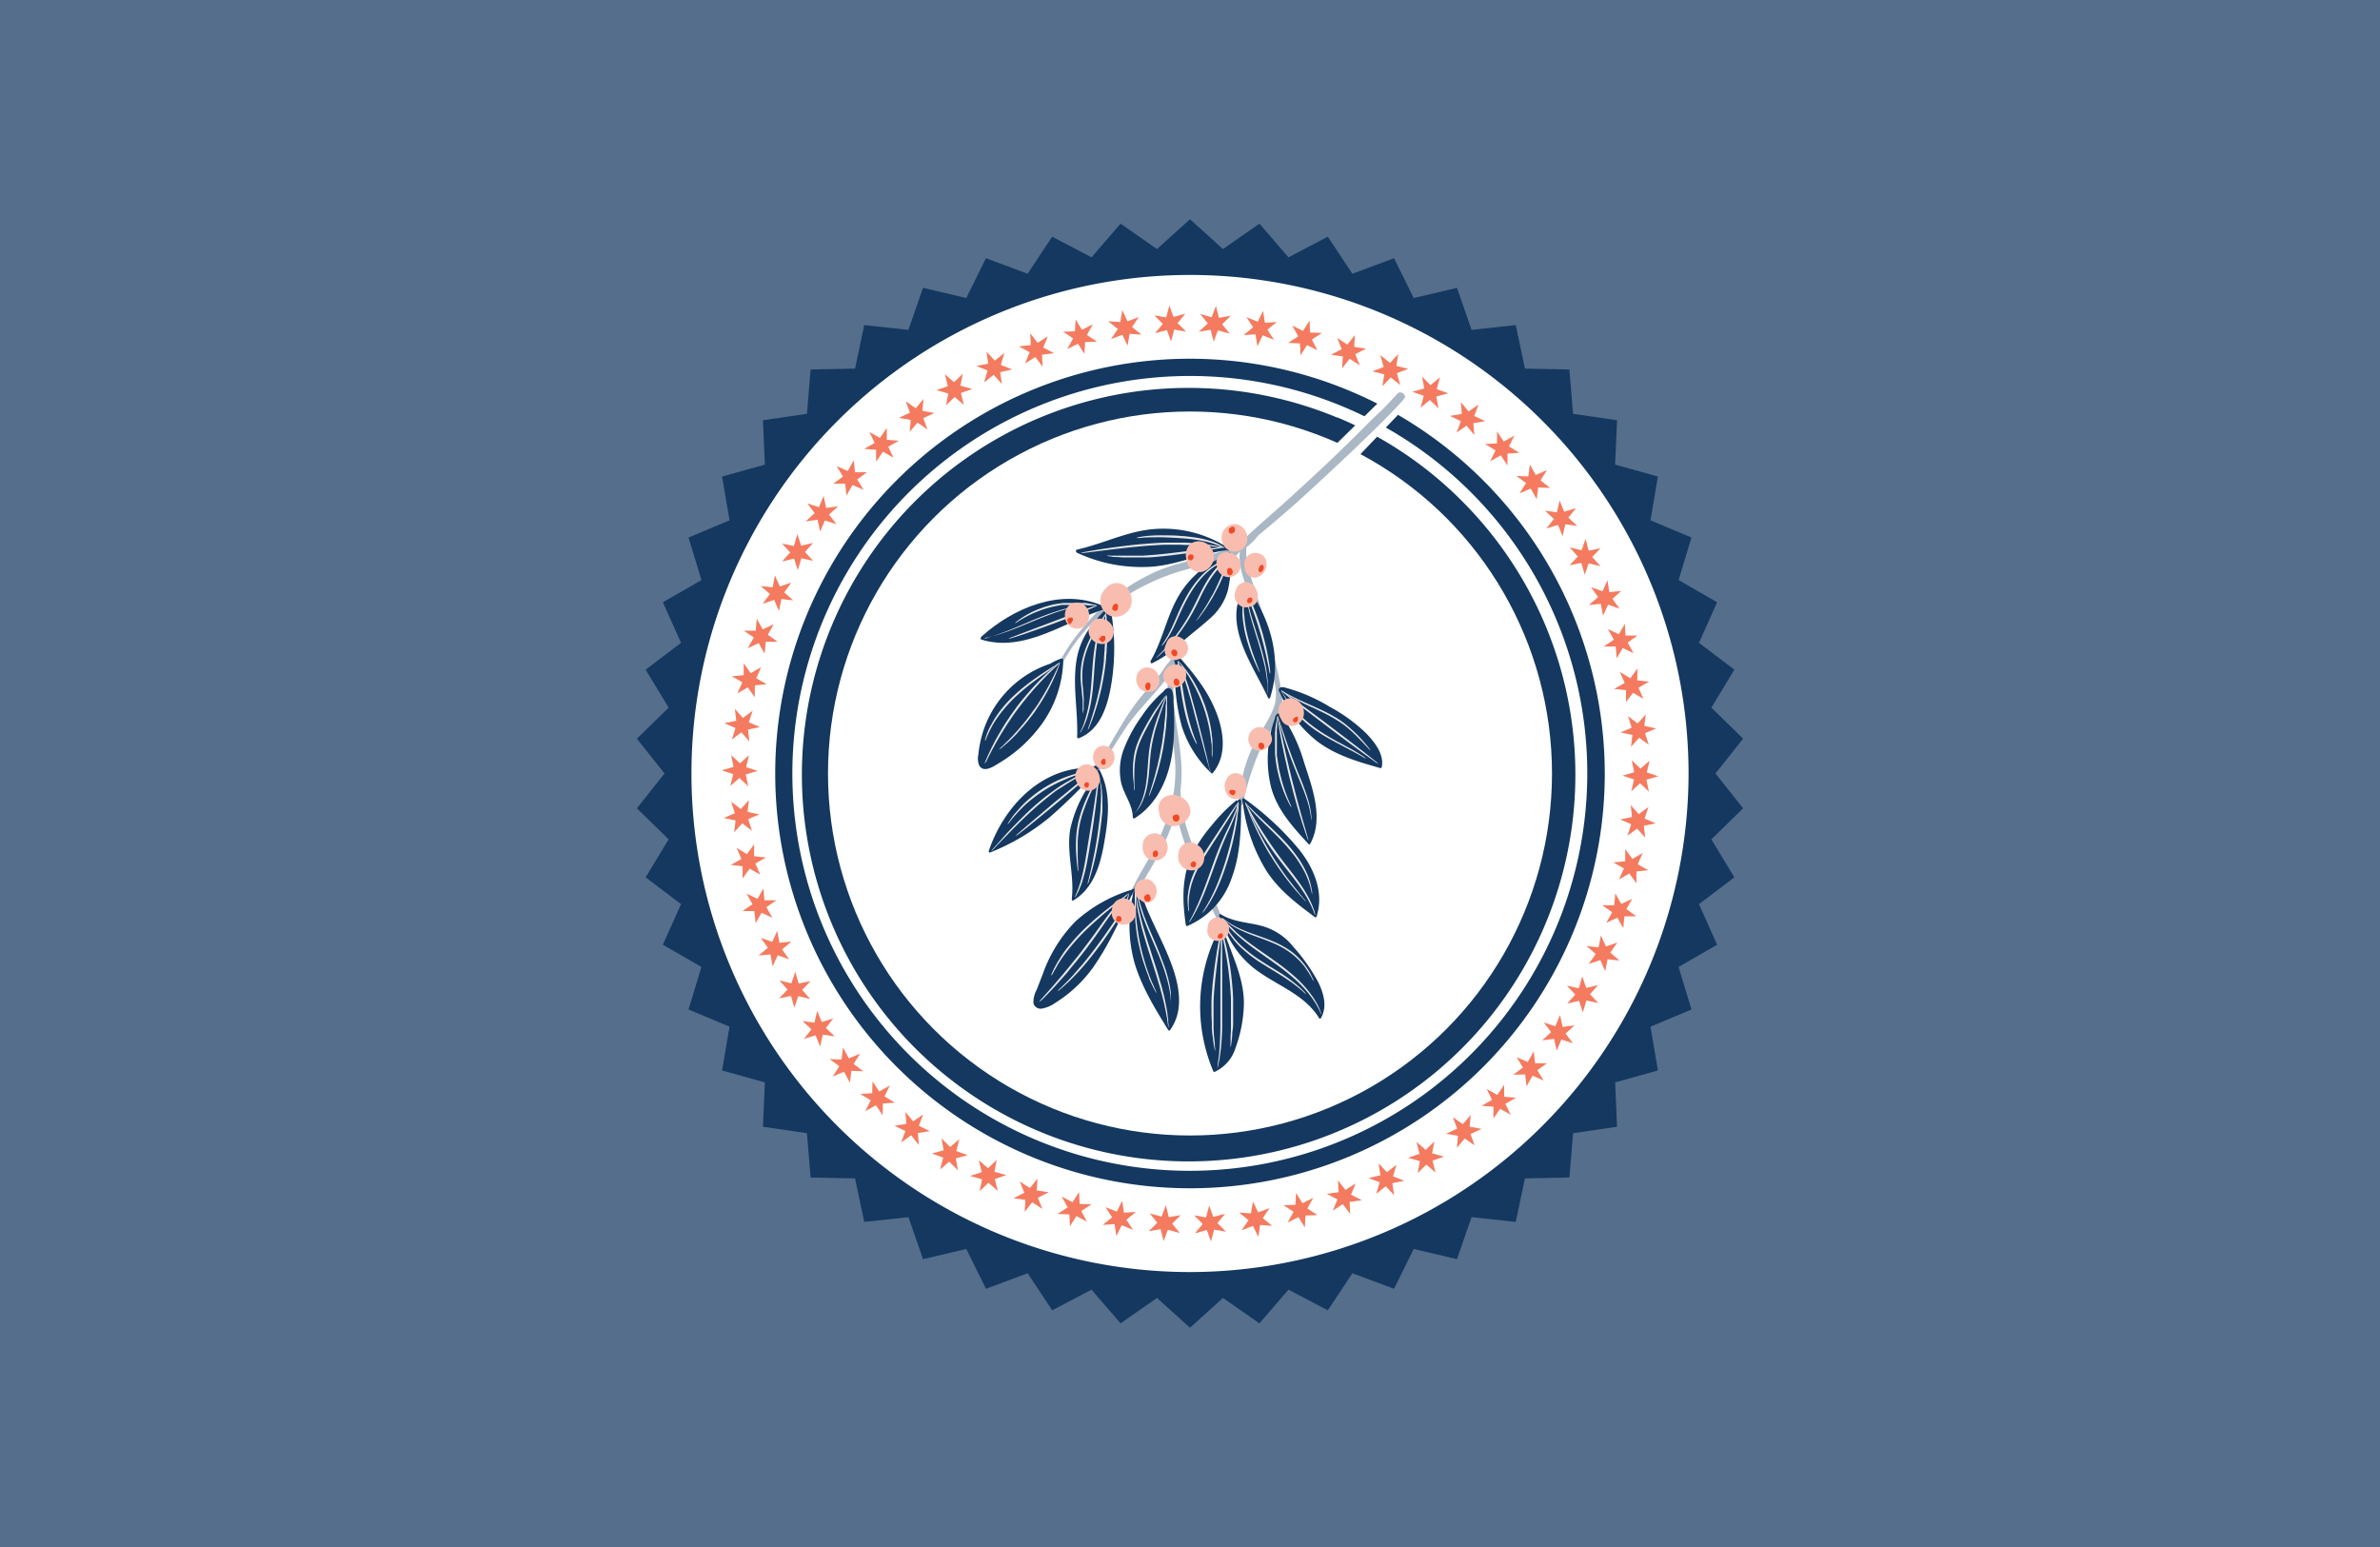 <svg xmlns="http://www.w3.org/2000/svg" viewBox="0 0 400 260"><defs><style>.cls-1{fill:#546e8b;}.cls-2,.cls-6{fill:#14385f;}.cls-2{fill-rule:evenodd;}.cls-3{fill:#fff;}.cls-4{fill:#f47b5f;}.cls-5{fill:#aab7c5;}.cls-7{fill:#e7e7e8;}.cls-8{fill:#f9bdaf;}.cls-9{fill:#f04923;}</style></defs><g id="Layer_2" data-name="Layer 2"><g id="Layer_2-2" data-name="Layer 2"><path id="path148" class="cls-1" d="M0,260H400V0H0Z"/><polygon class="cls-2" points="200 36.85 205.54 41.86 211.67 37.59 216.55 43.25 223.16 39.78 227.29 46.01 234.29 43.4 237.6 50.09 244.87 48.38 247.32 55.44 254.75 54.64 256.29 61.95 263.76 62.1 264.38 69.55 271.77 70.63 271.45 78.09 278.64 80.09 277.39 87.45 284.28 90.34 282.11 97.49 288.59 101.22 285.54 108.04 291.49 112.55 287.62 118.93 292.96 124.15 288.31 130 292.96 135.85 287.62 141.07 291.49 147.45 285.54 151.96 288.59 158.78 282.11 162.51 284.28 169.66 277.39 172.55 278.64 179.91 271.45 181.91 271.77 189.37 264.38 190.45 263.76 197.9 256.29 198.05 254.75 205.36 247.32 204.56 244.87 211.62 237.6 209.91 234.29 216.6 227.29 213.99 223.16 220.22 216.55 216.75 211.67 222.41 205.54 218.14 200 223.15 194.45 218.14 188.33 222.41 183.45 216.75 176.84 220.22 172.71 213.99 165.71 216.6 162.4 209.91 155.13 211.62 152.68 204.56 145.25 205.36 143.71 198.05 136.24 197.9 135.62 190.45 128.23 189.37 128.55 181.91 121.36 179.91 122.61 172.55 115.72 169.66 117.89 162.51 111.41 158.78 114.46 151.96 108.51 147.45 112.38 141.07 107.04 135.85 111.69 130 107.04 124.15 112.38 118.93 108.51 112.55 114.46 108.04 111.41 101.22 117.89 97.49 115.72 90.34 122.61 87.45 121.36 80.09 128.55 78.09 128.23 70.63 135.62 69.55 136.24 62.1 143.71 61.95 145.25 54.64 152.68 55.44 155.13 48.38 162.4 50.09 165.71 43.4 172.71 46.01 176.84 39.78 183.45 43.25 188.33 37.59 194.45 41.86 200 36.85"/><path class="cls-3" d="M200,63.19a66.74,66.74,0,0,1,47.24,19.57,66.81,66.81,0,1,1-109,72.78A66.82,66.82,0,0,1,200,63.19Zm24.76,7a65,65,0,1,0,21,14.07A64.47,64.47,0,0,0,224.76,70.15Z"/><circle class="cls-3" cx="200" cy="130" r="60.84"/><path class="cls-3" d="M200,213.79A83.79,83.79,0,1,1,283.79,130,83.89,83.89,0,0,1,200,213.79Zm0-153.5A69.71,69.71,0,1,0,269.71,130,69.79,69.79,0,0,0,200,60.29Z"/><path class="cls-4" d="M203.64,53.32l.72-1.91.5,2,2-.34-1.46,1.43,1.29,1.58-2-.55-.71,1.9-.51-2-2,.33L203,54.35l-1.3-1.58Z"/><path class="cls-4" d="M211.38,54.07l.91-1.82.3,2,2-.13L213,55.41l1.12,1.7-1.9-.75-.9,1.83-.31-2-2,.13L210.61,55l-1.13-1.7Z"/><path class="cls-4" d="M219,55.61l1.09-1.73.09,2,2,.08-1.71,1.1.95,1.81L219.66,58l-1.08,1.72-.1-2-2-.09,1.71-1.1-1-1.81Z"/><path class="cls-4" d="M226.45,57.92l1.26-1.61-.11,2,2,.28-1.82.93.76,1.89-1.71-1.12-1.26,1.61.11-2-2-.29,1.82-.92-.76-1.89Z"/><path class="cls-4" d="M233.61,61,235,59.5l-.32,2,2,.49-1.91.73.57,2-1.59-1.28-1.42,1.47.32-2-2-.5,1.9-.73-.56-2Z"/><path class="cls-4" d="M240.42,64.73,242,63.41l-.53,2,1.93.69-2,.54.36,2-1.45-1.43-1.55,1.31.52-2-1.92-.69,2-.54-.36-2Z"/><path class="cls-4" d="M246.81,69.15,248.49,68l-.72,1.91,1.85.88-2,.33.16,2-1.3-1.58-1.67,1.15.71-1.9-1.84-.89,2-.33-.16-2Z"/><path class="cls-4" d="M252.73,74.21l1.79-1-.91,1.83,1.75,1.06-2,.13,0,2-1.13-1.7-1.79,1,.91-1.83-1.75-1.06,2-.13,0-2Z"/><path class="cls-4" d="M258.1,79.83,260,79l-1.09,1.73L260.52,82l-2-.08-.25,2-1-1.81-1.87.8,1.08-1.73L254.86,80l2,.07.26-2Z"/><path class="cls-4" d="M262.88,86l2-.6L263.58,87l1.5,1.39-2-.28-.46,2-.77-1.89-1.95.6,1.26-1.6-1.5-1.39,2,.27.46-2Z"/><path class="cls-4" d="M267,92.55l2-.4-1.41,1.47L269,95.16l-2-.48-.65,1.93-.58-2-2,.4,1.41-1.47L263.82,92l2,.48.66-1.93Z"/><path class="cls-4" d="M270.47,99.52l2-.2L271,100.64l1.19,1.66-1.92-.68-.85,1.86-.38-2-2,.2,1.55-1.33-1.18-1.66,1.92.68.84-1.85Z"/><path class="cls-4" d="M273.2,106.82h2L273.56,108l1,1.78-1.84-.87-1,1.75-.17-2h-2l1.68-1.16-1-1.78,1.85.88,1-1.76Z"/><path class="cls-4" d="M275.17,114.34l2,.23-1.79,1,.82,1.87-1.74-1L273.28,118l0-2-2-.22,1.78-1-.82-1.87L274,114l1.2-1.65Z"/><path class="cls-4" d="M276.36,122l2,.43-1.88.79.63,1.94L275.48,124l-1.37,1.52.25-2-2-.42,1.87-.8-.62-1.94,1.62,1.23,1.37-1.51Z"/><path class="cls-4" d="M276.77,129.82l1.94.65-2,.57.41,2-1.48-1.4L274.16,133l.47-2-1.93-.64,1.95-.58-.41-2,1.48,1.4,1.53-1.35Z"/><path class="cls-4" d="M276.4,137.57l1.87.81-2,.4.23,2-1.35-1.52-1.64,1.21.65-1.94-1.87-.81,2-.41-.22-2,1.35,1.52,1.64-1.21Z"/><path class="cls-4" d="M275.25,145.26l1.78,1-2,.2,0,2-1.19-1.65-1.75,1,.84-1.86-1.78-1,2-.2,0-2.05,1.19,1.66,1.75-1Z"/><path class="cls-4" d="M273.33,152.79,275,154h-2l-.18,2-1-1.77-1.86.86,1-1.77-1.67-1.17h2l.19-2,1,1.77,1.85-.85Z"/><path class="cls-4" d="M270.64,160.1l1.54,1.34-2-.22-.39,2-.83-1.86L267,162l1.19-1.65L266.67,159l2,.21.4-2,.83,1.86,1.92-.66Z"/><path class="cls-4" d="M267.23,167.09l1.39,1.49-2-.43-.59,2-.64-1.94-2,.46,1.36-1.52-1.4-1.48,2,.42.59-2,.64,1.94,2-.46Z"/><path class="cls-4" d="M263.12,173.71l1.24,1.62-1.94-.62-.79,1.88-.44-2-2,.26,1.51-1.38-1.24-1.62,1.94.62.79-1.88.44,2,2-.26Z"/><path class="cls-4" d="M258.37,179.86l1.07,1.74-1.87-.81-1,1.79-.24-2-2,.05,1.63-1.22-1.06-1.73,1.87.81,1-1.79.23,2,2,0Z"/><path class="cls-4" d="M253,185.52l.89,1.83-1.78-1L251,188l0-2-2-.15,1.76-1-.89-1.83,1.78,1,1.15-1.69,0,2,2,.15Z"/><path class="cls-4" d="M247.14,190.59l.7,1.92-1.67-1.17-1.31,1.56.18-2-2-.36,1.85-.86-.7-1.91,1.67,1.17,1.31-1.57-.17,2,2,.35Z"/><path class="cls-4" d="M240.76,195.06l.5,2-1.54-1.33-1.46,1.42.38-2-2-.56,1.93-.67-.51-2,1.55,1.34,1.46-1.42-.38,2,2,.56Z"/><path class="cls-4" d="M234,198.86l.3,2-1.4-1.49-1.6,1.27.58-1.95L230,198l2-.47-.3-2,1.4,1.48,1.61-1.26-.59,1.95,1.9.76Z"/><path class="cls-4" d="M226.83,202l.09,2-1.24-1.62L224,203.46l.78-1.88-1.81-.94,2-.27-.1-2,1.25,1.62,1.72-1.09-.78,1.88,1.81.94Z"/><path class="cls-4" d="M219.42,204.29l-.12,2-1.07-1.74-1.82.92,1-1.8-1.7-1.12,2-.06.12-2,1.07,1.73,1.82-.91-1,1.79,1.7,1.12Z"/><path class="cls-4" d="M211.8,205.87l-.33,2-.88-1.84-1.91.73,1.15-1.69-1.58-1.28,2,.14.32-2,.89,1.83,1.91-.72-1.14,1.69,1.58,1.29Z"/><path class="cls-4" d="M204.05,206.66l-.52,2-.7-1.92-2,.53,1.31-1.56-1.44-1.45,2,.35.52-2,.7,1.91,2-.53-1.31,1.57,1.44,1.44Z"/><path class="cls-4" d="M196.28,206.68l-.72,1.91-.5-2-2,.33,1.45-1.42-1.29-1.58,2,.55.72-1.91.5,2,2-.33L197,205.66l1.29,1.57Z"/><path class="cls-4" d="M188.53,205.92l-.91,1.82-.29-2-2,.12,1.59-1.27-1.12-1.7,1.9.75.9-1.83.3,2,2-.12L189.31,205l1.12,1.7Z"/><path class="cls-4" d="M180.91,204.38l-1.09,1.72-.09-2-2-.08,1.71-1.1-1-1.81,1.82.94,1.09-1.72.09,2,2,.09-1.71,1.1.94,1.8Z"/><path class="cls-4" d="M173.48,202.06l-1.26,1.61.11-2-2-.29,1.82-.92-.76-1.89,1.71,1.11,1.26-1.6-.11,2,2,.3-1.82.92.76,1.89Z"/><path class="cls-4" d="M166.12,198.79l-1.47,1.42.4-2-2-.57L165,197l-.49-2,1.54,1.34,1.47-1.41-.39,2,2,.57-1.93.66.49,2Z"/><path class="cls-4" d="M159.52,195.24,158,196.56l.52-2-1.92-.7,2-.53-.36-2,1.45,1.44,1.55-1.32-.52,2,1.92.7-2,.53.36,2Z"/><path class="cls-4" d="M153.13,190.81,151.45,192l.72-1.91-1.84-.88,2-.33-.16-2,1.3,1.58,1.68-1.15-.72,1.9,1.84.89-2,.33.16,2Z"/><path class="cls-4" d="M147.22,185.75l-1.79,1,.91-1.82-1.75-1.07,2-.12.05-2,1.13,1.7,1.79-1-.91,1.82,1.74,1.07-2,.13-.05,2Z"/><path class="cls-4" d="M141.85,180.12l-1.88.79,1.09-1.72L139.43,178l2,.08.25-2,1,1.8,1.87-.79-1.08,1.72,1.62,1.24-2-.08-.25,2Z"/><path class="cls-4" d="M137.07,174l-1.95.6,1.26-1.61-1.5-1.39,2,.28.46-2,.77,1.89,1.94-.6-1.25,1.6,1.49,1.4-2-.28-.45,2Z"/><path class="cls-4" d="M132.94,167.39l-2,.4,1.42-1.47L131,164.78l2,.49.66-1.93.57,1.95,2-.39-1.41,1.47,1.34,1.53-2-.48-.65,1.93Z"/><path class="cls-4" d="M129.49,160.41l-2,.19,1.56-1.32-1.19-1.66,1.92.68.85-1.85.37,2,2-.2-1.55,1.32,1.18,1.67-1.92-.69-.85,1.86Z"/><path class="cls-4" d="M126.78,153.12l-2,0,1.69-1.15-1-1.78,1.84.88,1-1.76.17,2h2l-1.68,1.15,1,1.78L128,153.4l-1,1.75Z"/><path class="cls-4" d="M124.82,145.59l-2-.23,1.79-1-.82-1.87,1.74,1.06,1.21-1.65,0,2,2,.22-1.79,1,.82,1.87L126,146l-1.21,1.64Z"/><path class="cls-4" d="M123.63,137.9l-2-.43,1.88-.79-.63-1.94,1.63,1.23,1.37-1.52-.25,2,2,.42-1.88.8.62,1.94-1.62-1.23-1.37,1.51Z"/><path class="cls-4" d="M123.23,130.11l-1.94-.65,2-.57-.41-2,1.48,1.4,1.52-1.36-.47,2,1.93.64-2,.58.41,2-1.48-1.4-1.53,1.35Z"/><path class="cls-4" d="M123.61,122.36l-1.87-.82,2-.4-.23-2,1.35,1.52,1.64-1.21-.65,1.94,1.87.81-2,.41.23,2-1.35-1.53L123,124.3Z"/><path class="cls-4" d="M124.77,114.67l-1.78-1,2-.2,0-2,1.18,1.66,1.76-1-.84,1.86,1.77,1-2,.2v2l-1.18-1.66-1.76,1Z"/><path class="cls-4" d="M126.7,107.13,125,106h2l.19-2,1,1.77,1.85-.85-1,1.76,1.66,1.18h-2l-.19,2-1-1.77-1.85.85Z"/><path class="cls-4" d="M129.39,99.83l-1.54-1.34,2,.22.39-2,.83,1.86,1.93-.66-1.2,1.65,1.53,1.34-2-.22-.4,2-.83-1.86-1.92.66Z"/><path class="cls-4" d="M132.81,92.84l-1.39-1.49,2,.42.6-2,.63,1.94,2-.46-1.37,1.52,1.4,1.49-2-.43-.59,2-.64-1.94-2,.46Z"/><path class="cls-4" d="M136.92,86.24l-1.23-1.63,1.94.63.79-1.88.43,2,2-.26-1.51,1.38,1.24,1.62-1.94-.62-.8,1.88-.43-2-2,.26Z"/><path class="cls-4" d="M141.68,80.09l-1.07-1.75,1.87.82,1-1.79.23,2,2,0-1.64,1.22,1.07,1.73-1.87-.81-1,1.79-.23-2-2,0Z"/><path class="cls-4" d="M147,74.44l-.89-1.84,1.78,1,1.15-1.68,0,2,2,.16-1.76,1,.89,1.84-1.78-1-1.15,1.68,0-2-2-.16Z"/><path class="cls-4" d="M152.93,69.36l-.7-1.92,1.67,1.18,1.31-1.57-.18,2,2,.36-1.85.86.69,1.92-1.66-1.17-1.32,1.56.18-2-2-.36Z"/><path class="cls-4" d="M159.3,64.9l-.5-2,1.54,1.34,1.47-1.42-.39,2,2,.56-1.93.67.5,2-1.54-1.33L159,68.13l.38-2-2-.56Z"/><path class="cls-4" d="M166.09,61.11l-.29-2,1.39,1.49,1.61-1.27-.59,2,1.89.75-2,.47.29,2L167,63l-1.61,1.27.59-2-1.9-.75Z"/><path class="cls-4" d="M173.24,58l-.09-2,1.23,1.62,1.73-1.09-.78,1.88,1.8.94-2,.27.09,2L174,60l-1.72,1.09.78-1.88-1.81-1Z"/><path class="cls-4" d="M180.66,55.69l.12-2,1.06,1.74,1.83-.92-1,1.79,1.7,1.13-2,.06-.12,2-1.07-1.73-1.82.91,1-1.8-1.7-1.12Z"/><path class="cls-4" d="M188.29,54.12l.33-2L189.5,54l1.91-.73-1.15,1.69,1.58,1.29-2-.15-.32,2-.89-1.83-1.91.72,1.15-1.69L186.25,54Z"/><path class="cls-4" d="M196,53.34l.53-2,.69,1.92,2-.53-1.31,1.57,1.44,1.44-2-.35-.53,2-.7-1.91-2,.52,1.31-1.56L194,53Z"/><polygon class="cls-3" points="224.52 74.68 232.19 67.14 235.73 68.91 227.91 77.1 224.52 74.68"/><path class="cls-5" d="M234.91,66.12c-4.11,4.4-1.54,1.58-5.79,5.84s-8.58,8.32-13,12.31c-2.47,2.22-5,4.35-7.41,6.69h0a.38.38,0,0,0-.26.08l-.34.28a22.31,22.31,0,0,1-3.5,1.55c-3.16,1.09-6.47,1.67-9.59,2.88a33.09,33.09,0,0,0-12.6,9.27,32.12,32.12,0,0,0-5.1,7.72c-.16.34.4.31.52.06a33.58,33.58,0,0,1,4.67-7,28.88,28.88,0,0,1,6.44-5.43,37.32,37.32,0,0,1,7-3.55c2.94-1.12,6-1.68,9-2.66l.56-.19a41.8,41.8,0,0,0-2.65,3.54,33.71,33.71,0,0,0-4,7.54c-.53,1.5-1,3-1.51,4.54a5.46,5.46,0,0,1-1,1.83c-.61.66-1,1.44-1.58,2.15-.95,1.22-2,2.33-3,3.53a35.51,35.51,0,0,0-2.64,3.7c-1.86,3-3.57,6-5.16,9.16-.19.37.36.42.52.14a98,98,0,0,1,5.12-8.37c1.76-2.4,3.84-4.49,5.73-6.78.34-.41.66-.83,1-1.26,0,.37-.05.73-.07,1.07a26.2,26.2,0,0,0,.09,3.76c.23,2.65.74,5.27,1,7.91a24.73,24.73,0,0,1-.39,8.32,35.28,35.28,0,0,1-2.67,7.23c-1.33,2.76-3.12,5.31-4.34,8.12-.18.41.26.5.5.26v0a22.27,22.27,0,0,0,2.41-3.51c.71-1.15,1.38-2.33,2-3.52a34.25,34.25,0,0,0,2.85-7.09,25.91,25.91,0,0,0,.55,2.76,53.18,53.18,0,0,0,2.12,6.11c.81,2,1.68,4.08,2.59,6.1.5,1.13,1.06,2.23,1.59,3.34l.74,1.53c.24.48.31.82.85,1,.05,0,.12,0,.13-.05.13-1.07-.68-2.2-1.09-3.16s-.75-1.84-1.14-2.75c-.84-2-1.65-4-2.45-6s-1.62-4.12-2.25-6.24a24.8,24.8,0,0,1-.7-3c-.16-1-.18-2-.27-3a24.76,24.76,0,0,0,.16-4.31c-.14-2.68-.63-5.31-1-8a37.11,37.11,0,0,1-.35-4.83c0-1.57.34-3.07.46-4.62a.47.47,0,0,0-.13-.39c.47-1.22,1-2.44,1.48-3.63a53.53,53.53,0,0,1,4-7.65,42.13,42.13,0,0,1,2.85-3.92c.81-1,1.71-1.9,2.53-2.87-.34,2.5.83,5.13,1.57,7.46q1.41,4.41,2.66,8.88c.44,1.58.89,3.16,1.3,4.75a8.32,8.32,0,0,1,.39,4.41c-.73,2.67-2.61,4.86-3.76,7.35a23.31,23.31,0,0,0-2.29,9.73c0,.38.55.11.61-.12a49,49,0,0,1,2.43-8,28.62,28.62,0,0,1,2-3.89,23.53,23.53,0,0,0,1.79-3.12,7.9,7.9,0,0,0,.19-4.42c-.26-1.67-.68-3.32-1.07-5-.7-3-1.54-6-2.46-9-.51-1.64-1.06-3.27-1.6-4.91a11.33,11.33,0,0,1-.66-4.82,9.84,9.84,0,0,0,2-2c1.43-1.14,2.82-2.35,4.2-3.54,2.35-2,4.65-4.14,6.93-6.26C227.11,76,233.83,69.63,236,67,236.51,66.4,235.41,65.59,234.91,66.12Z"/><path class="cls-6" d="M206.83,93.11c0-.13-.14-.34-.29-.21a6.77,6.77,0,0,0-.56.51,15.9,15.9,0,0,0-7.76,6.53c-2.11,3.47-2.78,7.6-4.82,11.11-.08.14,0,.52.22.42a18.78,18.78,0,0,0,4.92-3.46c1.56-1.39,3.24-2.65,4.8-4.05a9.75,9.75,0,0,0,3-4.64A21.22,21.22,0,0,0,206.83,93.11Z"/><path class="cls-7" d="M195.24,108.52s0-.07.09-.17l.3-.46a15.82,15.82,0,0,0,1-1.76c.38-.76.78-1.69,1.23-2.72a33.35,33.35,0,0,1,1.62-3.31,16.92,16.92,0,0,1,2.13-3,12.42,12.42,0,0,1,2.27-2c.36-.24.7-.43,1-.59.15-.08.3-.14.43-.2l.37-.16c.23-.08.4-.14.53-.17s.18,0,.19,0a.61.61,0,0,1-.17.09l-.5.23-.36.18-.41.22c-.29.17-.61.38-1,.62a13.06,13.06,0,0,0-2.18,2,18.35,18.35,0,0,0-2.07,3c-.64,1.12-1.16,2.25-1.62,3.28s-.89,2-1.29,2.71a13.43,13.43,0,0,1-1.08,1.72c-.15.19-.27.34-.36.43S195.25,108.53,195.24,108.52Z"/><path class="cls-7" d="M194.27,110.64s.07-.1.22-.25l.66-.69c.56-.6,1.37-1.48,2.27-2.65a30,30,0,0,0,2.8-4.34c.46-.86.9-1.78,1.37-2.74a26.12,26.12,0,0,1,1.61-2.89c.11-.16.22-.33.34-.48s.23-.32.35-.47.25-.31.37-.45l.39-.43c.13-.14.27-.27.41-.4l.43-.37c.14-.12.29-.23.44-.34l.46-.31.35-.22-.13.4a32.76,32.76,0,0,1-1.76,4.4c-.32.65-.64,1.24-.94,1.79s-.61,1-.9,1.49l-.41.63c-.13.19-.26.38-.38.54-.24.34-.45.62-.62.85l-.42.52c-.1.11-.15.17-.16.16l.12-.19.37-.55.59-.87.36-.56c.12-.19.26-.41.39-.63.27-.45.56-1,.86-1.5s.6-1.14.9-1.79a34.55,34.55,0,0,0,1.71-4.38l.23.17c-.15.1-.3.19-.44.3s-.29.22-.43.33-.27.24-.41.36-.26.25-.39.39-.25.27-.38.41l-.36.44c-.11.15-.23.3-.34.46s-.22.32-.33.48a27,27,0,0,0-1.6,2.85c-.47,1-.91,1.88-1.38,2.75a29.92,29.92,0,0,1-2.89,4.34,30.29,30.29,0,0,1-2.36,2.59c-.31.29-.54.5-.71.64A1.54,1.54,0,0,1,194.27,110.64Z"/><path class="cls-6" d="M206.45,91.88l-.47-.07a20,20,0,0,0-11.64-2.92c-4.66.26-8.83,2.48-13.33,3.48-.25.06-.22.43,0,.53a25.68,25.68,0,0,0,12.45,2.35c4.4-.3,8.42-2.25,12.76-2.78l.13.07c.09.06.19,0,.22-.14A.32.32,0,0,0,206.45,91.88Z"/><path class="cls-7" d="M181.62,92.92a6.11,6.11,0,0,1,.93-.2c.6-.11,1.48-.26,2.56-.43s2.38-.35,3.82-.53l1.11-.13,1.15-.12c.79-.08,1.6-.14,2.44-.2s1.65-.1,2.45-.11l.58,0h1.7c.72,0,1.41,0,2.06.09l.93.06.86.09c.55,0,1,.13,1.47.19l.6.09.5.1a5,5,0,0,1,.93.21,5.54,5.54,0,0,1-1-.09l-.5-.07-.6-.06c-.44-.05-.93-.11-1.47-.14l-.86-.07-.93,0c-.64,0-1.33,0-2.05-.05h-1.68l-.59,0c-.78,0-1.59.07-2.43.12s-1.64.12-2.43.2l-1.15.11-1.1.12c-1.44.16-2.74.32-3.82.46l-2.58.32A4.23,4.23,0,0,1,181.62,92.92Z"/><path class="cls-7" d="M191,90.4a1.87,1.87,0,0,1,.58-.15,12.54,12.54,0,0,1,1.62-.21c.69-.06,1.51-.08,2.42-.07s1.91,0,2.95.12c.53,0,1,.08,1.53.14s1,.13,1.42.21.87.18,1.27.29.75.22,1.08.33.61.24.86.36.45.24.62.33a2.9,2.9,0,0,1,.38.24c.08.05.12.09.12.1s-.06,0-.15,0l-.4-.19-.64-.27-.86-.31c-.33-.1-.69-.2-1.08-.29s-.81-.18-1.25-.25-.91-.14-1.4-.19-1-.1-1.52-.13c-1-.07-2-.12-2.94-.15s-1.72,0-2.4,0-1.23.07-1.61.1A3,3,0,0,1,191,90.4Z"/><path class="cls-7" d="M205.6,92a4.06,4.06,0,0,1-.76.17c-.49.08-1.2.2-2.09.33l-3.1.46c-1.17.16-2.45.34-3.81.48-.68.07-1.34.14-2,.19l-.94.06-.91,0-.86,0c-.28,0-.55,0-.82,0-.52,0-1,0-1.46,0l-1.21-.08c-.35,0-.66,0-.91-.09a4.6,4.6,0,0,1-.76-.13,3.59,3.59,0,0,1,.78,0l.9,0,1.2,0h1.46l.81,0,.86,0,.9-.06.94-.07c.64-.05,1.3-.12,2-.19,1.35-.15,2.64-.31,3.81-.46l3.11-.38,2.1-.23A3.53,3.53,0,0,1,205.6,92Z"/><path class="cls-6" d="M209.51,98.42c-.17-.24-.46,0-.39.21v.06c-3.77,6.25,1.42,13,4,18.58a.18.18,0,0,0,.34,0C215.59,110.65,213.42,103.86,209.51,98.42Z"/><path class="cls-7" d="M209.23,99s0,.06.06.18.05.3.1.52.09.51.16.83.15.69.25,1.09c.19.8.46,1.75.78,2.8l1.06,3.4c.38,1.21.7,2.38.94,3.46.11.54.21,1,.28,1.54s.13.94.17,1.35.05.8.05,1.13v.46l0,.39a4.55,4.55,0,0,1-.05.53.41.41,0,0,1,0,.19.76.76,0,0,1,0-.19c0-.12,0-.3,0-.54v-.38l0-.46c0-.32-.05-.7-.1-1.1s-.12-.86-.2-1.34-.19-1-.32-1.51c-.25-1.07-.58-2.22-.95-3.43s-.74-2.36-1.05-3.42-.55-2-.71-2.83c-.09-.41-.15-.78-.2-1.11s-.09-.61-.11-.84,0-.41,0-.53S209.22,99,209.23,99Z"/><path class="cls-7" d="M209.24,99s0,0,0,.15,0,.23-.05.42-.05.4-.08.66,0,.55-.06.88,0,.68,0,1.06,0,.79.06,1.22.08.88.15,1.34.16,1,.26,1.43A35.71,35.71,0,0,0,211,111c.46,1.23.77,2,.73,2a1.93,1.93,0,0,1-.28-.5c-.17-.33-.39-.81-.65-1.42a28.1,28.1,0,0,1-1.59-4.89c-.1-.5-.18-1-.25-1.45s-.11-.93-.14-1.37,0-.85,0-1.24,0-.75.06-1.08.07-.63.11-.88.09-.49.13-.66.08-.32.11-.42S209.23,99,209.24,99Z"/><path class="cls-7" d="M209.22,99a2,2,0,0,1,.31.51c.09.17.19.38.3.62s.25.52.39.83c.28.62.58,1.37.9,2.21.15.42.32.86.47,1.32s.31,1,.46,1.44.28,1,.4,1.46.23.93.34,1.37c.19.88.34,1.67.45,2.34.06.33.1.64.14.9s.06.5.08.69a2.2,2.2,0,0,1,0,.59,2,2,0,0,1-.15-.57l-.13-.68c-.06-.26-.11-.56-.19-.89-.13-.66-.31-1.45-.52-2.31-.11-.44-.22-.89-.35-1.36s-.27-1-.41-1.44-.3-1-.45-1.44-.3-.9-.45-1.32c-.3-.84-.58-1.59-.83-2.22-.12-.32-.24-.6-.34-.85l-.26-.64A2.15,2.15,0,0,1,209.22,99Z"/><path class="cls-6" d="M219.15,128.06a27.46,27.46,0,0,0-3.27-7.21c-.31-.44-1-1.47-1.48-.57a1.14,1.14,0,0,0-.13.43.09.09,0,0,0,0,.05,20,20,0,0,0-.65,11.52c1,3.8,3.67,6.73,6.29,9.56a.17.17,0,0,0,.28,0C222.55,137.56,220.52,132.31,219.15,128.06Z"/><path class="cls-7" d="M214.71,120.31a3.45,3.45,0,0,1,.21.82l.48,2.27c.2,1,.45,2.09.73,3.35.15.63.29,1.29.46,2l.51,2.11.54,2.11c.17.68.35,1.33.52,2,.34,1.24.65,2.36.92,3.3l.64,2.23a7.07,7.07,0,0,1,.21.82,4.47,4.47,0,0,1-.32-.79c-.09-.26-.21-.57-.33-.94l-.41-1.25c-.3-.94-.64-2.05-1-3.29-.17-.63-.36-1.28-.54-2s-.36-1.39-.55-2.11-.35-1.43-.5-2.12-.31-1.35-.44-2c-.27-1.27-.5-2.41-.67-3.38-.09-.48-.16-.91-.22-1.3s-.11-.71-.15-1A4.47,4.47,0,0,1,214.71,120.31Z"/><path class="cls-7" d="M214.67,120.29a2.52,2.52,0,0,1,0,.63l0,.33,0,.39c0,.28-.06.61-.07,1l0,.56c0,.2,0,.4,0,.61,0,.42,0,.86,0,1.34,0,.23,0,.47,0,.72l0,.37,0,.38c0,.25,0,.52.08.78l.11.79.13.8c0,.26.11.51.16.76l.08.38.09.36c.06.24.11.47.18.7.13.45.25.88.39,1.28.07.2.12.39.19.57l.2.53c.11.34.24.63.35.89l.15.37.13.31a2.27,2.27,0,0,1,.22.58,2.67,2.67,0,0,1-.33-.53l-.16-.3-.17-.35c-.12-.26-.27-.55-.4-.89l-.22-.52c-.07-.18-.14-.38-.21-.58-.15-.39-.28-.83-.43-1.28-.07-.23-.12-.47-.19-.71l-.09-.36-.09-.38c-.05-.25-.12-.51-.16-.77l-.14-.81-.11-.81c0-.26-.05-.52-.07-.78l0-.39,0-.37c0-.25,0-.5,0-.74,0-.47,0-.93,0-1.35,0-.21,0-.42,0-.61l.05-.56c0-.36.08-.69.12-1l.06-.39.06-.33A2.37,2.37,0,0,1,214.67,120.29Z"/><path class="cls-7" d="M214.71,120.3a3.77,3.77,0,0,1,.27.69l.65,1.93c.54,1.62,1.32,3.86,2.27,6.29.48,1.22,1,2.37,1.36,3.44a20.81,20.81,0,0,1,.88,2.9,10.41,10.41,0,0,1,.27,2c0,.24,0,.43,0,.56s0,.19,0,.19,0-.06,0-.19,0-.31-.06-.55a14,14,0,0,0-.36-2c-.11-.42-.24-.86-.4-1.34s-.34-1-.55-1.51c-.41-1.05-.9-2.2-1.37-3.42-1-2.44-1.71-4.7-2.2-6.34-.25-.82-.43-1.5-.55-2A3.31,3.31,0,0,1,214.71,120.3Z"/><path class="cls-6" d="M229.5,123.14a27.54,27.54,0,0,0-6-4.34,28.64,28.64,0,0,0-7.63-3.27c-.63-.15-1.24.13-.81.85l.07.09a21.08,21.08,0,0,0,6.29,8.15c3.1,2.34,6.89,3.43,10.57,4.47a.19.19,0,0,0,.23-.14C232.7,126.76,230.93,124.59,229.5,123.14Z"/><path class="cls-7" d="M215.31,116.05a3.58,3.58,0,0,1,.68.43c.43.3,1,.73,1.78,1.28,1.5,1.09,3.56,2.62,5.81,4.32s4.29,3.26,5.76,4.4l1.72,1.37a3.57,3.57,0,0,1,.6.53,4.13,4.13,0,0,1-.68-.44c-.42-.29-1-.73-1.78-1.28-1.5-1.09-3.56-2.61-5.81-4.32s-4.29-3.25-5.76-4.39c-.73-.57-1.31-1-1.72-1.37A3.57,3.57,0,0,1,215.31,116.05Z"/><path class="cls-7" d="M215.25,116a3.68,3.68,0,0,1,.41.61l.48.72c.19.28.4.59.66.92a19.27,19.27,0,0,0,2,2.22c.4.39.84.78,1.31,1.16s1,.75,1.51,1.11c1.06.72,2.13,1.33,3.11,1.88L227.3,126c.37.22.7.41,1,.59l.73.47a3.26,3.26,0,0,1,.59.45,3.83,3.83,0,0,1-.65-.34l-.76-.43-1-.54-2.64-1.4c-.49-.26-1-.55-1.54-.85s-1.07-.64-1.61-1-1.06-.74-1.54-1.13-.91-.79-1.31-1.19a18.26,18.26,0,0,1-1.94-2.3c-.24-.34-.45-.67-.63-1s-.32-.54-.43-.76A2.69,2.69,0,0,1,215.25,116Z"/><path class="cls-7" d="M215.28,116a4,4,0,0,1,.63.35l.74.42,1,.51c.37.18.78.38,1.23.58s.92.42,1.43.64l1.57.72c.55.26,1.11.53,1.67.83.29.15.56.32.83.47s.53.32.78.49a15.82,15.82,0,0,1,1.39,1.06,22,22,0,0,1,2.11,2c.56.62,1,1.14,1.29,1.5a3.54,3.54,0,0,1,.43.59,4.16,4.16,0,0,1-.52-.51c-.33-.33-.78-.83-1.36-1.42a25.26,25.26,0,0,0-2.13-2q-.65-.53-1.38-1l-.77-.48-.82-.46c-.55-.3-1.11-.57-1.65-.83l-1.57-.73c-.5-.23-1-.45-1.41-.67s-.85-.42-1.22-.62-.7-.39-1-.56-.53-.34-.72-.46A3.25,3.25,0,0,1,215.28,116Z"/><path class="cls-6" d="M208.24,134.35l-.3.26c0-.09-.08-.15-.19-.06a28.14,28.14,0,0,0-4.15,4.23,23.46,23.46,0,0,0-3.16,4.68c-1.86,3.8-1.75,7.84-1.15,11.93,0,.13.11.29.27.23a13.36,13.36,0,0,0,7.49-8.19c1.51-4.1,1.53-8.51,1.55-12.82C208.6,134.45,208.4,134.23,208.24,134.35Z"/><path class="cls-7" d="M199.82,155.08a4.67,4.67,0,0,1,.38-.78l.46-.9.27-.58.29-.64c.21-.46.42-1,.64-1.5l.33-.84.34-.9c.23-.62.47-1.27.71-1.95l.75-2.09c.26-.72.52-1.42.79-2.09s.54-1.31.81-1.91.54-1.17.8-1.7.48-1,.68-1.48.37-.87.51-1.24.23-.69.31-1a6.18,6.18,0,0,1,.25-.83,1,1,0,0,1,0,.23c0,.14-.06.36-.12.63s-.14.61-.26,1-.28.81-.47,1.27-.41,1-.65,1.5-.51,1.11-.77,1.71-.52,1.24-.78,1.91-.52,1.37-.78,2.08l-.75,2.09c-.25.68-.49,1.33-.73,1.94l-.35.9-.36.85c-.23.54-.45,1-.67,1.49l-.32.64c-.11.2-.2.39-.3.56-.19.35-.36.65-.51.89A4,4,0,0,1,199.82,155.08Z"/><path class="cls-7" d="M208.14,134.83a3.47,3.47,0,0,1-.39.72c-.27.45-.66,1.1-1.16,1.89l-1.76,2.78-1.05,1.64c-.36.57-.74,1.15-1.11,1.76a25,25,0,0,0-1.88,3.54,13.64,13.64,0,0,0-.89,3.12,10.09,10.09,0,0,0-.11,1.25,9.38,9.38,0,0,0,0,.94,5.38,5.38,0,0,1,.06.81s0-.06-.07-.2-.07-.33-.11-.59a8.26,8.26,0,0,1-.07-1,8.42,8.42,0,0,1,.07-1.28,12.48,12.48,0,0,1,.84-3.2,23.52,23.52,0,0,1,1.88-3.6c.37-.61.75-1.19,1.12-1.76l1.07-1.62,1.81-2.75c.52-.78.95-1.41,1.25-1.84A5.09,5.09,0,0,1,208.14,134.83Z"/><path class="cls-7" d="M208.17,134.74a3.84,3.84,0,0,1,0,.78c0,.25,0,.56-.09.92s-.09.76-.15,1.21-.14.93-.24,1.45-.2,1.08-.33,1.67c-.25,1.17-.58,2.44-1,3.76s-.85,2.56-1.3,3.66a26,26,0,0,1-1.38,2.87c-.22.4-.43.74-.62,1.05s-.37.56-.52.76a3.8,3.8,0,0,1-.5.61,3.83,3.83,0,0,1,.4-.68l.47-.78c.17-.31.37-.67.58-1.07a29.09,29.09,0,0,0,1.29-2.87c.44-1.1.87-2.34,1.27-3.65s.73-2.57,1-3.73c.14-.58.25-1.13.36-1.65s.19-1,.27-1.44.15-.84.2-1.2l.15-.9A2.71,2.71,0,0,1,208.17,134.74Z"/><path class="cls-6" d="M218.34,142.78a48.43,48.43,0,0,0-9.23-8.57c-.16-.12-.33,0-.32.2a7.85,7.85,0,0,0,.16,1s0,0,0,.06a28.16,28.16,0,0,0,3.89,10.88c2.07,3.23,5.12,5.54,8.16,7.79.12.09.24,0,.28-.11C222.56,150,220.85,145.93,218.34,142.78Z"/><path class="cls-7" d="M209.26,134.84a.59.59,0,0,1,.13.19c.08.13.18.32.32.57.28.49.67,1.21,1.18,2.08s1.14,1.9,1.87,3,1.57,2.32,2.49,3.55,1.85,2.38,2.65,3.47c.39.54.76,1.06,1.09,1.56s.61,1,.85,1.43.44.87.6,1.24c.08.18.16.36.22.52l.16.44c.1.27.15.49.19.63s.05.22,0,.23a.93.93,0,0,1-.1-.21c-.06-.14-.12-.35-.24-.6l-.18-.44-.24-.5c-.18-.36-.39-.76-.64-1.2s-.55-.9-.88-1.39-.71-1-1.11-1.54c-.8-1.06-1.73-2.2-2.67-3.44s-1.77-2.45-2.49-3.58-1.33-2.18-1.81-3.07-.85-1.63-1.09-2.14A4.51,4.51,0,0,1,209.26,134.84Z"/><path class="cls-7" d="M209.25,134.86a3.58,3.58,0,0,1,.34.7c.09.23.21.51.36.83s.3.7.49,1.1.39.85.63,1.31.48,1,.75,1.5c.13.26.28.52.43.79l.22.41.24.42c.31.56.65,1.12,1,1.7s.71,1.14,1.07,1.67l.26.4.27.38c.17.26.34.51.51.74.35.48.67.94,1,1.35s.62.8.9,1.15.53.66.75.94l.58.7a3.48,3.48,0,0,1,.47.61A3.55,3.55,0,0,1,219,151c-.18-.18-.39-.4-.62-.67s-.51-.56-.8-.91-.6-.71-.92-1.13-.67-.86-1-1.33l-.53-.74-.27-.38-.26-.4c-.37-.53-.72-1.1-1.09-1.68s-.69-1.15-1-1.72l-.24-.41-.22-.42c-.14-.27-.29-.54-.42-.81-.26-.53-.51-1-.73-1.51s-.41-.93-.59-1.34-.32-.79-.45-1.12-.23-.62-.31-.85A3.88,3.88,0,0,1,209.25,134.86Z"/><path class="cls-7" d="M209.26,134.91s.06,0,.16.12l.4.41.63.63c.25.25.53.53.85.83.63.61,1.4,1.33,2.24,2.13s1.77,1.7,2.68,2.69c.45.51.87,1,1.26,1.52s.74,1,1.06,1.5a15.76,15.76,0,0,1,.82,1.45l.32.69c.09.22.19.44.26.65.15.41.26.8.35,1.14,0,.17.08.33.11.48l.07.4a4.27,4.27,0,0,1,.07.57c0,.13,0,.2,0,.2s0-.06-.06-.19-.06-.32-.12-.55l-.1-.4-.13-.46a10.18,10.18,0,0,0-.4-1.11c-.07-.21-.18-.41-.27-.63s-.21-.44-.33-.67c-.24-.45-.52-.93-.83-1.41s-.67-1-1.06-1.47-.81-1-1.26-1.49c-.9-1-1.81-1.89-2.64-2.7s-1.59-1.54-2.2-2.18-1.1-1.16-1.41-1.54l-.36-.44A1.38,1.38,0,0,1,209.26,134.91Z"/><path class="cls-6" d="M205.54,156c0-.16-.39-.37-.47-.13L205,156A27.9,27.9,0,0,0,203.9,180c0,.08.14.19.23.15a6.51,6.51,0,0,0,3.51-4,23.15,23.15,0,0,0,1.41-7.09C209.21,164.41,206.9,160.3,205.54,156Z"/><path class="cls-7" d="M205.35,156.28a5.48,5.48,0,0,1,.06.91c0,.59,0,1.44,0,2.5,0,2.1,0,5,0,8.22,0,1.61,0,3.14,0,4.53s-.11,2.65-.21,3.7c-.06.53-.12,1-.18,1.42s-.13.77-.19,1.06-.11.51-.15.66a1,1,0,0,1-.07.23,5.85,5.85,0,0,1,.1-.91c0-.29.09-.65.14-1.07s.08-.88.12-1.41c.08-1,.12-2.29.14-3.68l0-4.53c0-3.21,0-6.12.08-8.23,0-1.05,0-1.9.07-2.49A3.87,3.87,0,0,1,205.35,156.28Z"/><path class="cls-7" d="M205.28,156.22a3.67,3.67,0,0,1-.07.8c-.06.52-.16,1.26-.29,2.18s-.28,2-.43,3.24c-.07.61-.15,1.24-.22,1.91s-.13,1.35-.19,2.05-.1,1.4-.12,2.06c0,.34,0,.66,0,1s0,.63,0,.94c0,.61,0,1.19,0,1.73,0,.28,0,.54,0,.79l.05.73c0,.46.07.88.11,1.24l.05.51,0,.43a4.78,4.78,0,0,1,.07.81,4.12,4.12,0,0,1-.19-.79l-.08-.43c0-.15-.05-.32-.08-.51,0-.36-.11-.78-.15-1.24l-.07-.73c0-.26,0-.52,0-.79,0-.55-.05-1.14-.06-1.75,0-.31,0-.63,0-.95s0-.65,0-1c0-.67.06-1.36.11-2.07s.12-1.4.2-2.07.15-1.3.23-1.91c.17-1.22.34-2.32.5-3.23s.29-1.66.4-2.17A3.62,3.62,0,0,1,205.28,156.22Z"/><path class="cls-7" d="M205.29,156.22a3.22,3.22,0,0,1,.26.74c.07.24.16.54.25.89s.19.74.29,1.18.21.93.3,1.45.2,1.08.3,1.67c.05.3.09.6.13.91l.07.47.05.48c.08.65.14,1.32.2,2s.09,1.37.11,2l0,.48V169c0,.32,0,.62,0,.92,0,.6,0,1.17,0,1.7s0,1-.08,1.48-.07.85-.1,1.21-.07.66-.11.91a3.94,3.94,0,0,1-.14.78,4.3,4.3,0,0,1,0-.79c0-.25,0-.56,0-.91s.05-.77.06-1.22,0-.94,0-1.47,0-1.09,0-1.69c0-.29,0-.6,0-.91v-.47l0-.48c0-.65-.07-1.32-.11-2s-.12-1.35-.2-2l-.05-.48-.06-.47q-.06-.47-.12-.9c-.09-.59-.17-1.15-.27-1.67s-.18-1-.26-1.45-.17-.84-.24-1.19-.14-.65-.19-.9A3.9,3.9,0,0,1,205.29,156.22Z"/><path class="cls-6" d="M221.58,165.12a30.68,30.68,0,0,0-4.22-6,10.25,10.25,0,0,0-5.47-3.55c-2.26-.57-4.68-.64-6.71-1.91-.22-.14-.34.16-.27.33.2.43.41.85.64,1.25a.17.17,0,0,0,0,.1,16,16,0,0,0,6.24,8.15c3.42,2.36,7.64,3.9,9.9,7.61a.18.18,0,0,0,.32,0C223.1,169.2,222.48,167,221.58,165.12Z"/><path class="cls-7" d="M205.41,154.27a9.19,9.19,0,0,1,.64.68c.2.21.45.48.75.77s.65.62,1,1c.8.69,1.79,1.48,2.93,2.3s2.43,1.69,3.75,2.64a35.68,35.68,0,0,1,3.58,2.89,18.75,18.75,0,0,1,2.47,2.84,13.23,13.23,0,0,1,.77,1.23c.1.18.19.36.27.52s.15.32.21.46.19.49.24.64a.67.67,0,0,1,.06.24.88.88,0,0,1-.12-.21c-.06-.15-.16-.36-.29-.62l-.23-.44-.29-.51c-.22-.36-.49-.76-.8-1.18a19.45,19.45,0,0,0-2.5-2.75,38.21,38.21,0,0,0-3.56-2.84c-1.32-.95-2.6-1.82-3.74-2.66a34.11,34.11,0,0,1-2.9-2.38c-.4-.37-.74-.71-1-1s-.53-.59-.72-.82-.33-.42-.42-.55S205.4,154.28,205.41,154.27Z"/><path class="cls-7" d="M205.48,154.24s0,.06.09.18.11.3.2.52l.17.38c.06.13.13.28.21.43q.24.47.6,1a13.28,13.28,0,0,0,2,2.31,23.1,23.1,0,0,0,3,2.3c1.12.74,2.21,1.4,3.2,2s1.85,1.24,2.54,1.79c.35.27.65.53.92.77s.47.45.65.63a3.1,3.1,0,0,1,.49.58,4.11,4.11,0,0,1-.58-.5c-.18-.16-.41-.36-.68-.58l-.93-.73c-.71-.52-1.58-1.1-2.57-1.71s-2.09-1.27-3.22-2a22,22,0,0,1-3-2.35,12.68,12.68,0,0,1-2-2.41,8.07,8.07,0,0,1-.57-1.06c-.08-.16-.14-.31-.2-.45l-.14-.39c-.07-.24-.12-.43-.15-.55S205.47,154.24,205.48,154.24Z"/><path class="cls-7" d="M205.43,154.3a4.88,4.88,0,0,1,.62.43c.19.14.44.31.73.49a11.43,11.43,0,0,0,1,.56,23.75,23.75,0,0,0,2.8,1.17c1.08.4,2.29.79,3.52,1.32a17.87,17.87,0,0,1,1.75.88,13.06,13.06,0,0,1,1.49,1,12.09,12.09,0,0,1,2.12,2.25c.25.36.47.69.64,1a3.65,3.65,0,0,1,.23.43l.18.36a4.78,4.78,0,0,1,.22.52c.05.12.06.19.05.19s0-.05-.11-.16-.14-.28-.26-.49-.13-.22-.21-.35-.15-.26-.25-.41-.41-.61-.67-1a12.51,12.51,0,0,0-2.12-2.14,13.56,13.56,0,0,0-1.47-1,17.19,17.19,0,0,0-1.72-.85c-1.21-.52-2.41-.92-3.49-1.33a23.25,23.25,0,0,1-2.81-1.25c-.38-.21-.72-.42-1-.62a7.19,7.19,0,0,1-.71-.54A2.21,2.21,0,0,1,205.43,154.3Z"/><path class="cls-6" d="M196.6,161.3c-1.63-4.16-4-8-5.16-12.38a.32.32,0,0,0-.15-.19l0-.11c0-.17-.21-.11-.28,0a2.77,2.77,0,0,0-.55,1.53,23.48,23.48,0,0,0,.26,11.83c1.22,4,3.45,7.62,5.64,11.16a.16.16,0,0,0,.27,0C199.21,169.63,198.06,165,196.6,161.3Z"/><path class="cls-7" d="M196.41,172.75a5.57,5.57,0,0,1-.17-.91l-.07-.48c0-.18-.06-.37-.1-.57-.08-.42-.15-.89-.27-1.4l-.17-.81c-.07-.28-.14-.57-.22-.87-.14-.6-.32-1.23-.51-1.91-.09-.33-.2-.67-.3-1s-.21-.71-.32-1.07l-.71-2.24-.71-2.24c-.23-.73-.43-1.43-.63-2.1s-.37-1.32-.51-1.92c-.07-.31-.15-.6-.21-.88l-.18-.81c-.12-.52-.19-1-.26-1.41,0-.2-.07-.4-.09-.57l-.06-.49a6.22,6.22,0,0,1-.07-.92,5.26,5.26,0,0,1,.19.9l.09.48c0,.18.08.37.12.57.09.41.17.88.31,1.39l.19.8c.07.28.15.57.23.87.16.6.35,1.23.55,1.9s.41,1.37.65,2.09l.71,2.24c.25.76.49,1.51.71,2.24.11.37.21.72.31,1.08s.21.69.3,1c.17.68.35,1.32.48,1.93.07.3.14.59.19.88l.16.81c.11.52.16,1,.22,1.42,0,.21.06.4.08.58l0,.49A5.33,5.33,0,0,1,196.41,172.75Z"/><path class="cls-7" d="M190.91,149.26a3.13,3.13,0,0,1,0,.72v.84c0,.33,0,.7,0,1.12l0,.64c0,.23,0,.46,0,.71,0,.48.07,1,.12,1.54,0,.27.07.55.1.83l.05.43.07.43c.08.59.19,1.19.31,1.81s.26,1.22.41,1.79l.11.43.12.41c.08.28.15.55.23.81.16.52.31,1,.48,1.47q.12.34.24.66l.23.6c.14.39.29.73.42,1l.17.42.16.35a5.27,5.27,0,0,1,.26.67,3.08,3.08,0,0,1-.37-.62l-.18-.34c-.07-.12-.13-.26-.2-.41-.14-.3-.31-.64-.47-1L193,164c-.09-.21-.17-.43-.26-.66-.18-.46-.34-1-.51-1.47-.09-.26-.17-.54-.25-.81l-.12-.42-.12-.43c-.15-.58-.28-1.18-.42-1.8s-.23-1.24-.31-1.83l-.06-.44-.05-.43c0-.29-.07-.57-.09-.84,0-.55-.08-1.07-.09-1.56,0-.25,0-.48,0-.71v-.65c0-.42,0-.79,0-1.12,0-.17,0-.32,0-.46l0-.39A2.64,2.64,0,0,1,190.91,149.26Z"/><path class="cls-7" d="M191,149.3s0,.06.06.2.06.32.12.57l.09.42.12.49c.08.36.19.76.32,1.19s.29.92.46,1.43.39,1,.61,1.6c.45,1.13,1,2.35,1.54,3.64s1,2.53,1.44,3.69c.2.58.36,1.13.5,1.66s.25,1,.34,1.47.14.87.18,1.23c0,.19,0,.36,0,.51l0,.43a5.87,5.87,0,0,1,0,.6c0,.13,0,.2,0,.2a.69.69,0,0,1,0-.2c0-.14,0-.34-.06-.59l0-.42-.07-.5c-.06-.36-.13-.77-.23-1.22s-.22-.93-.37-1.44-.32-1.07-.52-1.64c-.4-1.14-.91-2.37-1.46-3.66s-1.09-2.51-1.52-3.65c-.22-.57-.42-1.11-.59-1.63s-.31-1-.43-1.44-.21-.86-.28-1.22c0-.18-.07-.34-.09-.5l-.06-.42c0-.26,0-.46-.06-.6S190.94,149.3,191,149.3Z"/><path class="cls-6" d="M190.61,149.34c-.21.08-.42.18-.62.28a0,0,0,0,0-.05,0,24.48,24.48,0,0,0-9.21,5.26,24.09,24.09,0,0,0-5.51,8.93c-.34.84-.65,1.7-1,2.56a4.36,4.36,0,0,0-.53,2.27,1.26,1.26,0,0,0,1.37.88,5.68,5.68,0,0,0,2.34-1,22.33,22.33,0,0,0,7.14-7.17c2.45-3.73,4.14-7.89,6.12-11.86C190.73,149.43,190.69,149.3,190.61,149.34Z"/><path class="cls-7" d="M174.63,168.41a4.8,4.8,0,0,1,.59-.72l1.69-1.91,1.15-1.33c.41-.48.84-1,1.29-1.55s.92-1.13,1.41-1.73,1-1.24,1.47-1.89c1-1.3,1.91-2.56,2.73-3.72s1.59-2.2,2.28-3c.35-.42.68-.78,1-1.09s.57-.56.8-.76.4-.35.53-.45l.2-.13a.87.87,0,0,1-.16.18l-.49.48c-.21.22-.46.48-.75.8s-.6.69-.93,1.11c-.66.84-1.4,1.88-2.21,3.06s-1.72,2.44-2.71,3.75c-.5.65-1,1.29-1.48,1.89s-1,1.18-1.42,1.73-.91,1.05-1.33,1.53-.81.91-1.18,1.31c-.73.79-1.33,1.41-1.76,1.84A5.33,5.33,0,0,1,174.63,168.41Z"/><path class="cls-7" d="M189.66,150.18s-.18.2-.56.5L187.5,152a65.56,65.56,0,0,0-5.08,4.4c-.47.46-.91.92-1.33,1.38s-.8.91-1.16,1.34-.69.87-1,1.28-.56.8-.8,1.16-.43.69-.6,1-.32.55-.43.76l-.27.49c-.06.11-.1.16-.11.16s0-.07,0-.19.11-.3.21-.52.23-.49.39-.79.34-.65.57-1,.48-.78.76-1.2.62-.86,1-1.31.75-.91,1.17-1.37.86-.93,1.33-1.39a49.14,49.14,0,0,1,5.17-4.35c.7-.51,1.27-.92,1.67-1.19A2.88,2.88,0,0,1,189.66,150.18Z"/><path class="cls-7" d="M189.77,150.1a3,3,0,0,1-.16.8c-.08.25-.18.55-.32.9s-.32.74-.53,1.15a28.22,28.22,0,0,1-1.72,2.81c-.35.52-.71,1.06-1.1,1.61s-.78,1.12-1.21,1.69-.85,1.13-1.27,1.66l-.62.77-.61.73-.6.68-.57.63-1.07,1.1c-.33.33-.65.62-.92.87l-.72.63a4.36,4.36,0,0,1-.65.49,3.77,3.77,0,0,1,.56-.58l.68-.67c.26-.26.56-.56.88-.9s.67-.71,1-1.12l.56-.64L182,162l.6-.74.61-.77c.41-.53.83-1.08,1.25-1.65s.83-1.14,1.22-1.69l1.11-1.59c.7-1,1.31-1.94,1.76-2.75.23-.4.41-.78.57-1.11s.27-.63.36-.88C189.67,150.37,189.75,150.09,189.77,150.1Z"/><path class="cls-6" d="M184.87,129.55c-.09-.17-.36-.31-.43-.05s-.16.64-.23.95v0a20.93,20.93,0,0,0-4.35,9c-.63,3.87.74,7.72.27,11.59,0,.11.06.42.24.31,3.35-2,4.5-5.8,5.15-9.39C186.25,137.87,186.85,133.44,184.87,129.55Z"/><path class="cls-7" d="M180.65,150.78s0-.08.07-.21.14-.31.24-.56l.16-.41c.06-.14.12-.31.18-.48.13-.35.25-.76.38-1.21s.26-1,.37-1.5.23-1.12.34-1.73c.21-1.23.42-2.59.65-4,.47-2.85.87-5.43,1.13-7.3l.31-2.22a4.22,4.22,0,0,1,.14-.81,4.64,4.64,0,0,1,0,.82c0,.53-.1,1.29-.21,2.23-.2,1.89-.55,4.48-1,7.33-.23,1.42-.45,2.78-.68,4-.11.62-.24,1.2-.37,1.75s-.27,1-.41,1.49-.29.86-.44,1.21l-.2.49c-.07.14-.13.28-.2.4s-.22.41-.29.53A.61.61,0,0,1,180.65,150.78Z"/><path class="cls-7" d="M184.63,130.3a2.66,2.66,0,0,1-.25.62l-.75,1.64-.51,1.14c-.18.41-.37.85-.55,1.32s-.36,1-.54,1.48-.32,1.06-.46,1.62-.23,1.12-.3,1.66-.11,1.06-.14,1.56c0,1,0,1.91,0,2.67l.07,1.81a2.89,2.89,0,0,1,0,.67,3.08,3.08,0,0,1-.12-.66c-.05-.42-.12-1-.17-1.8a22.76,22.76,0,0,1-.07-2.7,16.5,16.5,0,0,1,.42-3.28c.14-.58.3-1.13.47-1.65s.36-1,.56-1.5c.39-.94.78-1.76,1.13-2.44s.64-1.23.85-1.6A2.52,2.52,0,0,1,184.63,130.3Z"/><path class="cls-7" d="M184.62,130.32a.48.48,0,0,1,.08.17,4.55,4.55,0,0,1,.17.52q0,.18.09.39c0,.14.07.29.09.46a10.23,10.23,0,0,1,.16,1.13c0,.43.07.89.07,1.39s0,1,0,1.59-.09,1.14-.15,1.75-.14,1.23-.23,1.87c-.18,1.27-.4,2.48-.62,3.58s-.46,2.07-.68,2.88-.41,1.48-.55,1.93a3.47,3.47,0,0,1-.26.68,3.45,3.45,0,0,1,.14-.72l.45-1.94c.18-.82.39-1.8.6-2.89s.41-2.3.58-3.57.33-2.49.41-3.59c0-.55.06-1.08.07-1.57s0-.95,0-1.37-.06-.79-.1-1.12c0-.17-.05-.32-.07-.46l-.06-.39c0-.23-.08-.41-.1-.53S184.61,130.32,184.62,130.32Z"/><path class="cls-6" d="M184.75,128.44c-.51.18-1,.38-1.48.6-8.24-.12-14.54,6.48-17.08,13.94-.05.15.05.36.23.29a37.25,37.25,0,0,0,10-5.92,85.15,85.15,0,0,0,8.49-8.5C185.06,128.7,185,128.36,184.75,128.44Z"/><path class="cls-7" d="M166.58,143.08a4.85,4.85,0,0,1,.55-.69c.37-.42.91-1,1.59-1.78s1.5-1.62,2.44-2.57,2-2,3.17-3c.58-.5,1.17-1,1.74-1.42s1.15-.85,1.7-1.23,1.09-.71,1.6-1,1-.57,1.45-.8.86-.43,1.23-.6.68-.29.95-.39a5.44,5.44,0,0,1,.61-.22.63.63,0,0,1,.22-.06s-.06,0-.2.11l-.59.28-.92.44-1.2.63c-.44.24-.91.52-1.41.83s-1,.66-1.57,1-1.1.79-1.67,1.24-1.15.92-1.73,1.42c-2.32,2-4.25,4-5.65,5.45l-1.66,1.71A4,4,0,0,1,166.58,143.08Z"/><path class="cls-7" d="M183.9,129.28a3.23,3.23,0,0,1-.66.25l-1.8.57c-.76.24-1.66.54-2.63,1q-.74.3-1.5.69l-.77.41c-.25.16-.52.3-.77.46s-.51.32-.75.49l-.37.25-.35.25c-.46.34-.89.69-1.29,1-.2.16-.39.34-.58.5l-.52.5c-.33.33-.64.64-.91.94s-.5.57-.71.81l-.51.63a3,3,0,0,1-.45.53,3.08,3.08,0,0,1,.35-.61c.12-.18.29-.4.47-.67s.42-.54.68-.84.56-.64.89-1l.52-.52c.18-.17.37-.35.57-.52.4-.35.83-.71,1.3-1.06l.35-.26.37-.25c.25-.18.5-.34.76-.5s.53-.31.79-.46.52-.29.78-.42q.78-.39,1.53-.69c1-.39,1.91-.67,2.68-.89s1.4-.37,1.84-.47A2.85,2.85,0,0,1,183.9,129.28Z"/><path class="cls-7" d="M184,129.2s0,.06-.1.15-.18.23-.33.39c-.3.33-.75.78-1.34,1.32s-1.31,1.14-2.11,1.81l-2.61,2.19c-1.85,1.54-3.55,2.92-4.78,3.91-.62.49-1.12.89-1.48,1.16a3.44,3.44,0,0,1-.57.39,3.55,3.55,0,0,1,.49-.49l1.41-1.24c1.2-1,2.87-2.44,4.72-4l2.63-2.16c.81-.67,1.54-1.25,2.15-1.76s1.08-.93,1.4-1.23S184,129.18,184,129.2Z"/><path class="cls-6" d="M197.32,120c0-.76-.07-1.51-.11-2.27a4.36,4.36,0,0,0-.21-1.65c-.34-.64-1-.51-1.36,0a.83.83,0,0,1-.08.12,20.15,20.15,0,0,0-3.66,4.15,24.64,24.64,0,0,0-3,5.49,10,10,0,0,0-.45,5.79c.5,2,1.9,3.61,1.93,5.69,0,.12.14.31.28.23,4.37-2.74,6.19-7.87,6.56-12.8A42.18,42.18,0,0,0,197.32,120Z"/><path class="cls-7" d="M190.78,136.68s0-.08.1-.19.19-.29.32-.51a9.44,9.44,0,0,0,.9-2,15.12,15.12,0,0,0,.38-1.48c.11-.53.19-1.11.26-1.73.13-1.23.18-2.59.33-4,.07-.72.18-1.42.31-2.09s.3-1.3.46-1.9.36-1.17.53-1.69.36-1,.53-1.45c.33-.88.62-1.59.83-2.07a4.56,4.56,0,0,1,.35-.74,3.45,3.45,0,0,1-.24.78l-.73,2.11c-.3.88-.65,1.94-1,3.14-.15.6-.3,1.23-.43,1.89s-.23,1.34-.3,2c-.15,1.42-.21,2.79-.36,4-.08.62-.17,1.21-.29,1.75a13.49,13.49,0,0,1-.43,1.49,10.41,10.41,0,0,1-.51,1.18,6.66,6.66,0,0,1-.51.82,3.46,3.46,0,0,1-.38.48Z"/><path class="cls-7" d="M196,116.84a2.77,2.77,0,0,1-.34.6c-.23.37-.58.91-1,1.58s-.9,1.47-1.41,2.38c-.25.45-.51.93-.77,1.43s-.52,1-.76,1.57a12.34,12.34,0,0,0-.59,1.63,12,12,0,0,0-.33,1.58,19.67,19.67,0,0,0-.15,2.74c0,.78,0,1.42.05,1.86a3.38,3.38,0,0,1,0,.69,3,3,0,0,1-.11-.68c0-.44-.12-1.07-.16-1.86a17,17,0,0,1,.08-2.79,11.09,11.09,0,0,1,.31-1.63,13.36,13.36,0,0,1,.6-1.67c.24-.56.51-1.09.78-1.59s.53-1,.79-1.44c.53-.9,1-1.7,1.48-2.35s.81-1.18,1.08-1.53A3.12,3.12,0,0,1,196,116.84Z"/><path class="cls-7" d="M196.07,116.8a2.81,2.81,0,0,1,.07.69c0,.22,0,.49,0,.8s0,.67,0,1.06,0,.83-.05,1.29-.07,1-.11,1.48c0,.26-.06.52-.09.8s-.06.54-.1.83c-.07.56-.17,1.14-.26,1.73s-.22,1.17-.34,1.73c-.06.27-.12.55-.19.81s-.12.53-.19.78c-.14.5-.26,1-.4,1.42s-.26.86-.39,1.23-.24.71-.35,1l-.29.75a3.65,3.65,0,0,1-.29.62,2.79,2.79,0,0,1,.17-.67c.07-.21.15-.46.24-.76s.2-.64.3-1,.23-.79.35-1.24.24-.92.37-1.42c.06-.26.11-.52.17-.78s.13-.53.18-.81c.12-.55.22-1.13.33-1.71s.2-1.17.27-1.73c0-.28.08-.55.11-.82s.07-.53.09-.79c0-.52.11-1,.14-1.47s.07-.88.09-1.28,0-.74.06-1,0-.58,0-.8A2.81,2.81,0,0,1,196.07,116.8Z"/><path class="cls-6" d="M202.28,115.61a37,37,0,0,0-2.56-3.41c-.47-.56-.94-1.12-1.42-1.66-.22-.23-.45-.6-.8-.39s-.25.79,0,1.34a34.27,34.27,0,0,0,1.08,10.45,18.55,18.55,0,0,0,5,8,.16.16,0,0,0,.23,0C207.23,125.83,204.83,119.51,202.28,115.61Z"/><path class="cls-7" d="M203.46,129.77a4,4,0,0,1-.25-.73c-.14-.48-.33-1.17-.56-2l-.8-3-1-3.69c-.33-1.31-.65-2.55-1-3.68-.16-.56-.32-1.09-.48-1.58s-.31-1-.47-1.37-.29-.79-.42-1.12-.24-.6-.34-.83l-.22-.52c0-.13-.07-.19-.06-.2s.05,0,.12.17.16.28.27.5.25.49.4.81.31.69.47,1.11c.33.82.69,1.82,1,3s.67,2.37,1,3.68l.94,3.69c.28,1.14.53,2.16.73,3s.35,1.56.45,2A3.49,3.49,0,0,1,203.46,129.77Z"/><path class="cls-7" d="M197.92,111a12.78,12.78,0,0,1,.44,2.08c.22,1.3.47,3.09.83,5.06.19,1,.39,1.91.61,2.74s.44,1.58.65,2.2.4,1.11.54,1.45q.1.25.15.39c0,.09.05.15,0,.15s0,0-.09-.12a3.21,3.21,0,0,1-.21-.37,15.5,15.5,0,0,1-.64-1.42,22.47,22.47,0,0,1-.74-2.2c-.23-.84-.45-1.78-.63-2.76-.37-2-.58-3.78-.75-5.08A15.45,15.45,0,0,1,197.92,111Z"/><path class="cls-7" d="M197.93,111a2.88,2.88,0,0,1,.49.49l.25.28c.09.1.18.22.28.35s.43.53.66.86l.36.52c.13.18.24.38.37.57.26.4.5.85.76,1.31.13.23.25.48.37.73l.19.38.18.39c.11.27.24.54.34.82l.33.85.28.86c.1.29.17.57.25.85l.11.42.1.41c.06.27.12.54.17.8.09.52.19,1,.23,1.49,0,.24.07.47.08.68l.05.63c0,.41,0,.77,0,1.09v.44l0,.38a3.15,3.15,0,0,1-.06.69,3.26,3.26,0,0,1-.06-.69v-.37l0-.44c0-.32,0-.68-.09-1.08l-.07-.62c0-.21-.07-.44-.1-.67-.06-.46-.16-1-.26-1.47-.05-.26-.12-.52-.19-.78l-.09-.41-.12-.41c-.08-.27-.15-.56-.25-.84l-.28-.85-.32-.84c-.1-.28-.23-.54-.34-.8l-.17-.39-.18-.38c-.12-.24-.23-.49-.35-.72-.25-.47-.48-.91-.73-1.31-.12-.2-.23-.4-.35-.58l-.34-.52c-.21-.34-.43-.63-.61-.89l-.26-.36-.22-.3A2.59,2.59,0,0,1,197.93,111Z"/><path class="cls-6" d="M186.61,102.06a.38.38,0,0,0-.08-.17.1.1,0,0,0-.06,0c-.1-.08-.23-.1-.29.08a.56.56,0,0,0,0,.12c-2.46,2.31-4.47,4.93-5.15,8.31-.89,4.45.18,9,0,13.44,0,.13.12.29.26.24,3.61-1.4,4.83-5.36,5.44-8.84A36.9,36.9,0,0,0,186.61,102.06Z"/><path class="cls-7" d="M181.52,123.21a.82.82,0,0,1,.07-.2c0-.13.14-.31.24-.55l.17-.4.18-.49c.12-.35.25-.75.37-1.2s.24-.94.35-1.48.2-1.11.28-1.73c.16-1.22.26-2.58.36-4,.05-.72.1-1.42.16-2.09s.14-1.32.23-1.94.19-1.2.31-1.74.25-1,.39-1.5.29-.85.43-1.2c.08-.17.14-.33.21-.47l.2-.4a5.28,5.28,0,0,1,.29-.53,1.08,1.08,0,0,1,.13-.17s0,.08-.07.2-.14.31-.24.56l-.16.4-.18.48c-.13.35-.26.75-.38,1.2s-.24,1-.35,1.48-.19,1.12-.27,1.73c-.16,1.23-.26,2.58-.36,4s-.2,2.79-.38,4c-.09.61-.2,1.2-.32,1.74s-.25,1-.39,1.49-.29.86-.43,1.2c-.08.17-.14.34-.21.48l-.2.39a5,5,0,0,1-.3.53C181.58,123.16,181.53,123.22,181.52,123.21Z"/><path class="cls-7" d="M185.9,103.06a2.73,2.73,0,0,1-.33.62c-.23.39-.57.94-1,1.64a26.51,26.51,0,0,0-1.31,2.49,15.51,15.51,0,0,0-1.1,3.23,11,11,0,0,0-.24,1.75,15.07,15.07,0,0,0,0,1.65c0,.53.08,1,.12,1.5s.07.92.09,1.32,0,.77,0,1.1c0,.16,0,.31,0,.44s0,.27,0,.38a4.15,4.15,0,0,1-.1.51c0,.12-.05.18-.06.17s0-.06,0-.18,0-.29,0-.51,0-.24,0-.37,0-.29,0-.45,0-.68-.05-1.07-.08-.84-.13-1.31-.11-1-.15-1.51a13.28,13.28,0,0,1,0-1.68,11.26,11.26,0,0,1,.24-1.8,15,15,0,0,1,1.14-3.3,23.21,23.21,0,0,1,1.39-2.48c.43-.69.8-1.22,1.06-1.59A3.58,3.58,0,0,1,185.9,103.06Z"/><path class="cls-7" d="M185.87,103a3.66,3.66,0,0,1,.11.78c0,.26.05.57.07.93s0,.78,0,1.23v.72c0,.25,0,.51,0,.78,0,.53,0,1.11-.06,1.71,0,.3,0,.61-.07.93l0,.47-.06.49c-.06.66-.16,1.33-.26,2s-.22,1.36-.36,2l-.09.48-.11.47c-.08.31-.14.61-.22.9-.15.59-.29,1.14-.45,1.66-.08.25-.15.5-.23.74l-.22.68c-.14.44-.29.82-.42,1.16s-.24.63-.34.87a4.34,4.34,0,0,1-.34.72,4,4,0,0,1,.22-.77c.09-.24.19-.53.29-.88s.25-.73.37-1.17l.2-.68c.08-.24.14-.49.21-.75.15-.51.28-1.06.42-1.65.07-.29.13-.59.2-.9l.11-.46.09-.48c.13-.64.23-1.31.35-2s.19-1.35.26-2l0-.49.05-.47c0-.31.06-.62.07-.92,0-.6.08-1.17.1-1.7,0-.27,0-.53,0-.77V106c0-.45,0-.86,0-1.22s0-.68,0-.93A3.73,3.73,0,0,1,185.87,103Z"/><path class="cls-6" d="M178.36,110.68a9,9,0,0,0-1.83.86,17.73,17.73,0,0,0-11.77,13.16,17,17,0,0,0-.33,2.14,2.94,2.94,0,0,0,.18,1.88c.8,1.2,2.4.07,3.25-.44a24.19,24.19,0,0,0,7.18-6.52A19.15,19.15,0,0,0,178.7,111C178.71,110.83,178.55,110.62,178.36,110.68Z"/><path class="cls-7" d="M165.49,128.37a3.87,3.87,0,0,1,.29-.79c.1-.25.23-.56.4-.91s.34-.75.56-1.18l.35-.68c.12-.24.25-.48.39-.73.27-.5.59-1,.91-1.58.17-.28.35-.55.52-.84l.28-.43.29-.43c.38-.59.81-1.17,1.24-1.77s.89-1.17,1.34-1.71l.33-.4.33-.38.65-.75c.44-.47.85-.92,1.26-1.33l.58-.58.55-.53c.35-.34.68-.63,1-.88s.54-.48.75-.65a3.48,3.48,0,0,1,.68-.5,5.23,5.23,0,0,1-.6.6l-.33.31-.38.37c-.27.27-.6.57-.93.91l-.53.54c-.19.19-.37.39-.57.6-.39.41-.79.87-1.22,1.34l-.64.75-.33.38-.32.41c-.44.53-.88,1.11-1.32,1.69s-.86,1.18-1.24,1.76l-.3.43-.27.42-.53.83c-.33.54-.65,1.06-.93,1.56l-.41.71-.36.67c-.24.42-.43.81-.61,1.15s-.32.64-.44.88A3.69,3.69,0,0,1,165.49,128.37Z"/><path class="cls-7" d="M178.11,111.36a3.25,3.25,0,0,1-.57.46L175.91,113c-.69.48-1.5,1.05-2.39,1.72a35.52,35.52,0,0,0-2.75,2.31c-.47.43-.91.87-1.31,1.31s-.78.89-1.12,1.32-.65.86-.92,1.26-.51.8-.71,1.17-.37.7-.51,1l-.19.42-.15.36c-.1.21-.16.39-.21.5a.61.61,0,0,1-.09.17s0-.07,0-.19a4.7,4.7,0,0,1,.15-.52l.12-.38L166,123c.13-.31.29-.66.48-1s.42-.78.68-1.2.57-.86.91-1.31.71-.9,1.12-1.35.85-.89,1.32-1.33a33.37,33.37,0,0,1,2.8-2.31c.9-.66,1.73-1.22,2.44-1.68s1.28-.81,1.69-1.05A4.27,4.27,0,0,1,178.11,111.36Z"/><path class="cls-7" d="M178.14,111.31a3.07,3.07,0,0,1-.2.68c-.07.22-.17.49-.29.79s-.25.65-.43,1l-.26.59c-.09.21-.2.42-.31.63-.21.44-.46.89-.71,1.37-.13.24-.28.48-.42.73l-.22.37-.23.38c-.31.5-.66,1-1,1.53s-.73,1-1.1,1.47l-.27.35-.27.33-.54.64c-.37.4-.71.79-1,1.14l-.49.5-.46.45c-.29.29-.57.53-.82.75s-.46.4-.64.54a3.07,3.07,0,0,1-.57.43,3.18,3.18,0,0,1,.49-.52c.17-.15.37-.35.6-.58s.5-.48.78-.78l.45-.46.47-.52c.33-.35.66-.74,1-1.15.18-.2.35-.42.53-.64l.27-.33.26-.35c.37-.46.72-1,1.08-1.46s.7-1,1-1.51l.23-.37.22-.37c.15-.24.29-.48.42-.71.27-.48.52-.92.74-1.35l.32-.62.28-.57c.19-.37.33-.71.47-1s.25-.55.34-.76A3.26,3.26,0,0,1,178.14,111.31Z"/><path class="cls-6" d="M185.78,101.78h-.52c-7-3-15,.41-20.33,5.23-.12.11-.16.43,0,.49,7.44,2.24,14.11-3.14,20.9-5.18C186.1,102.24,186,101.78,185.78,101.78Z"/><path class="cls-7" d="M165.42,107.39s.06,0,.19-.08l.55-.17.87-.29c.34-.11.72-.24,1.14-.4.85-.3,1.84-.7,2.94-1.16s2.29-1,3.57-1.5c.64-.26,1.27-.5,1.88-.71s1.21-.41,1.79-.58,1.13-.3,1.65-.41,1-.19,1.46-.25.85-.09,1.21-.11h.93c.25,0,.44,0,.58,0a.69.69,0,0,1,.2,0l-.2,0c-.14,0-.33,0-.58,0l-.42,0-.49,0c-.36,0-.76.09-1.2.16s-.92.17-1.43.29-1.06.27-1.63.44-1.15.36-1.76.59-1.23.46-1.87.71l-3.58,1.48c-1.1.44-2.11.82-3,1.1-.42.15-.82.26-1.16.36l-.89.23-.57.11C165.49,107.4,165.42,107.4,165.42,107.39Z"/><path class="cls-7" d="M184.43,101.75a2.21,2.21,0,0,1-.56.3c-.37.17-.9.4-1.57.68-1.33.56-3.18,1.31-5.25,2.08s-4,1.43-5.32,1.89c-.68.22-1.24.4-1.63.51a3,3,0,0,1-.61.15,2.5,2.5,0,0,1,.57-.27l1.59-.61,5.29-2,5.28-2c.67-.26,1.22-.46,1.6-.59A2.87,2.87,0,0,1,184.43,101.75Z"/><path class="cls-7" d="M184.39,101.79a2.28,2.28,0,0,1-.58-.05l-.3,0-.36,0c-.26,0-.55-.07-.88-.08l-.52,0h-.55c-.39,0-.8,0-1.23,0l-.66,0-.34,0-.35,0c-.23,0-.47.06-.71.11l-.72.14-.72.17-.69.2-.33.1-.33.11-.62.23c-.4.16-.79.31-1.13.48l-.5.24-.46.25c-.29.14-.54.3-.76.43l-.32.19-.25.16a2.33,2.33,0,0,1-.51.29,1.92,1.92,0,0,1,.43-.39l.24-.19.31-.21a7.54,7.54,0,0,1,.75-.49l.45-.26.5-.26c.35-.19.73-.35,1.13-.52.21-.09.42-.16.64-.24l.32-.13.34-.1c.23-.07.46-.15.71-.21l.73-.18.74-.13c.24,0,.48-.07.72-.11l.35,0,.35,0c.23,0,.46,0,.68,0,.44,0,.85,0,1.24,0,.2,0,.39,0,.57,0l.52,0c.33,0,.62.09.88.13l.37.07.3.07C184.2,101.7,184.39,101.76,184.39,101.79Z"/><path class="cls-8" d="M189.21,98.6a2.25,2.25,0,0,0-3.31.25,2.78,2.78,0,0,0,.76,4.68A2.74,2.74,0,0,0,190,102,3.12,3.12,0,0,0,189.21,98.6Z"/><path class="cls-8" d="M179.94,101.55a2.21,2.21,0,0,0-.94,2.16,1.93,1.93,0,0,0,.65,1.39,2,2,0,0,0,3.38-1.53A2.08,2.08,0,0,0,179.94,101.55Z"/><path class="cls-8" d="M187,105.34a2.33,2.33,0,0,0-2.57-1.33,1.7,1.7,0,0,0-1,.73,2,2,0,0,0-.29,2.13,2.3,2.3,0,0,0,2.64,1.3A2.08,2.08,0,0,0,187,105.34Z"/><path class="cls-8" d="M181.62,128.77a2.08,2.08,0,0,0-.59,2.8,1.3,1.3,0,0,0,.13.3,2,2,0,0,0,2.91.65C186.08,131,183.83,127.39,181.62,128.77Z"/><path class="cls-8" d="M187.26,126.84a1.82,1.82,0,0,0-2.83-1.17,2.05,2.05,0,0,0-.49,2.52,1.57,1.57,0,0,0,1.56,1.1A2,2,0,0,0,187.26,126.84Z"/><path class="cls-8" d="M200,135.75a3,3,0,0,0-4.2-1.83,2.19,2.19,0,0,0-1,2.53,2.48,2.48,0,0,0,1.91,2.33C198.42,139.16,200.46,137.58,200,135.75Z"/><path class="cls-8" d="M194.7,140.17a2,2,0,0,0-2.65,1.92,3.11,3.11,0,0,0,0,.43,2.13,2.13,0,0,0,.8,1.67,2.11,2.11,0,0,0,3.15-.69A2.42,2.42,0,0,0,194.7,140.17Z"/><path class="cls-8" d="M201.26,142a2,2,0,0,0-3.17,1.12,2.51,2.51,0,0,0,0,.27,2.25,2.25,0,0,0,.48,2.12,2.22,2.22,0,0,0,3.37,0A2.44,2.44,0,0,0,201.26,142Z"/><path class="cls-8" d="M189,151a1.94,1.94,0,0,0-2.11,2,2,2,0,0,0,.86,2.1,2.05,2.05,0,0,0,3.07-1.26A2.25,2.25,0,0,0,189,151Z"/><path class="cls-8" d="M193,147.79a1.86,1.86,0,0,0-2.19,2.51,1.83,1.83,0,0,0,.94,1,1.41,1.41,0,0,0,1.65.28A2.12,2.12,0,0,0,193,147.79Z"/><path class="cls-8" d="M205.4,154.37a1.68,1.68,0,0,0-2.4,1.17,2.85,2.85,0,0,0,0,.29,1.75,1.75,0,0,0,.32,1.73,1.88,1.88,0,0,0,2.83-.14A2,2,0,0,0,205.4,154.37Z"/><path class="cls-8" d="M209.43,132.1a2,2,0,0,0-.91-1.94,1.67,1.67,0,0,0-2.36.77v0a2.39,2.39,0,0,0,0,2.45,1.76,1.76,0,0,0,2.89.28A1.82,1.82,0,0,0,209.43,132.1Z"/><path class="cls-8" d="M211.31,122.25a2,2,0,0,0-1.3,2.82,1.74,1.74,0,0,0,1.06,1,1.44,1.44,0,0,0,.51.08,1.46,1.46,0,0,0,.55-.06,2.23,2.23,0,0,0,1.64-1.67A2.07,2.07,0,0,0,211.31,122.25Z"/><path class="cls-8" d="M217.52,117.47a2,2,0,0,0-2.64,1.87,2.48,2.48,0,0,0,.42,1.49,1.8,1.8,0,0,0,.77.93,2.08,2.08,0,0,0,2.93-1.1A2.49,2.49,0,0,0,217.52,117.47Z"/><path class="cls-8" d="M194.72,113.66a1.77,1.77,0,0,0-1.25-1.36h0a1.8,1.8,0,0,0-2.33,1,2.11,2.11,0,0,0-.17.75,1.6,1.6,0,0,0,.14.89,1.82,1.82,0,0,0,.34.59,1.89,1.89,0,0,0,2.31.63A1.93,1.93,0,0,0,194.72,113.66Z"/><path class="cls-8" d="M198.48,111.93a2,2,0,0,0-2.94,2,1.78,1.78,0,0,0,.61,1,1.56,1.56,0,0,0,1.8.54C199.39,114.87,200,112.79,198.48,111.93Z"/><path class="cls-8" d="M199,107.53a2.24,2.24,0,0,0-.47-.31,1.69,1.69,0,0,0-1.9,0,1.89,1.89,0,0,0-.64,1,2,2,0,0,0-.26,1,1.71,1.71,0,0,0,1.34,1.7,1.62,1.62,0,0,0,.92-.1,1.86,1.86,0,0,0,.46-.13,1.49,1.49,0,0,0,.5-.29,2,2,0,0,0,.54-.64A1.91,1.91,0,0,0,199,107.53Z"/><path class="cls-8" d="M203.63,92.2c-1-1.63-3.59-1.73-4.21.27a2.92,2.92,0,0,0,0,1.63A2.17,2.17,0,0,0,200.93,96a1.65,1.65,0,0,0,1.24.06A2.62,2.62,0,0,0,203.63,92.2Z"/><path class="cls-8" d="M208.11,93.79c-.92-1.18-3-1.48-3.58.18a2.07,2.07,0,0,0,0,1.21,1.81,1.81,0,0,0,.15.63A2.08,2.08,0,0,0,206.45,97,2,2,0,0,0,208.11,93.79Z"/><path class="cls-8" d="M207.78,88.09a2.27,2.27,0,0,0-2.29,3.16,2.12,2.12,0,0,0,3.56.8A2.43,2.43,0,0,0,207.78,88.09Z"/><path class="cls-8" d="M212.66,93.85a1.92,1.92,0,0,0-3.23-.09,2,2,0,0,0-.25,1.49A1.74,1.74,0,0,0,211,97.08,2.29,2.29,0,0,0,212.66,93.85Z"/><path class="cls-8" d="M211.1,99.07s0,0,0,0A1.79,1.79,0,0,0,209,97.89a1.68,1.68,0,0,0-.39.16,1.3,1.3,0,0,0-.26.14,1.62,1.62,0,0,0-.63.94,2.22,2.22,0,0,0,.07,2A1.92,1.92,0,0,0,210,102l.26-.07a1.57,1.57,0,0,0,1.12-1.67A1.78,1.78,0,0,0,211.1,99.07Z"/><path class="cls-9" d="M180.33,104.1c0-.1-.06-.27-.18-.3l-.35,0c-.15,0-.31.15-.37.27s-.09.31,0,.38l.07,0v.11c0,.18.14.38.34.31a.49.49,0,0,0,.31-.38A.62.62,0,0,0,180.33,104.1Z"/><path class="cls-9" d="M185.79,107.15a.42.42,0,0,0-.12-.26.26.26,0,0,0-.23,0h0a.33.33,0,0,0-.43.16l-.06.12a.59.59,0,0,0-.17.1.22.22,0,0,0-.05.23c0,.08.12.09.19.1a.35.35,0,0,0,.32.29.48.48,0,0,0,.37-.15A.67.67,0,0,0,185.79,107.15Z"/><path class="cls-9" d="M187.53,101.47a.53.53,0,0,0-.42.3h0c-.22.2-.28.74.08.84l.26.07a.34.34,0,0,0,.31-.14.66.66,0,0,0,.13-.36,1.21,1.21,0,0,0,0-.18C188,101.77,187.82,101.46,187.53,101.47Z"/><path class="cls-9" d="M197.8,109.45l-.08-.1a.37.37,0,0,0-.27-.16l-.06,0c-.19-.12-.42.07-.48.26a.5.5,0,0,0,.14.61l.08.06s.05.1.09.16a.36.36,0,0,0,.18,0,.3.3,0,0,0,.21,0,.37.37,0,0,0,.19-.18.73.73,0,0,0,.07-.24A.56.56,0,0,0,197.8,109.45Z"/><path class="cls-9" d="M193.34,115a.58.58,0,0,0-.19-.25.36.36,0,0,0-.35,0,.6.6,0,0,0-.32.5.83.83,0,0,0,.11.52s0,0,0,.06l.05.06a.35.35,0,0,0,.41.08.57.57,0,0,0,.27-.47v0A.81.81,0,0,0,193.34,115Z"/><path class="cls-9" d="M198.07,114.26a.53.53,0,0,0-.46-.22.38.38,0,0,0-.27.25.54.54,0,0,0-.08.33.72.72,0,0,0,.18.49.44.44,0,0,0,.72-.11A.71.71,0,0,0,198.07,114.26Z"/><path class="cls-9" d="M200.58,93.47a.38.38,0,0,0-.18-.28l-.06,0-.07,0h-.08a.55.55,0,0,0-.22,0,.57.57,0,0,0-.3.69v0a.36.36,0,0,0,.33.26s0,0,0,0a.28.28,0,0,0,.29,0,.51.51,0,0,0,.24-.26A.64.64,0,0,0,200.58,93.47Z"/><path class="cls-9" d="M206.84,95.49a.38.38,0,0,0-.36,0,.53.53,0,0,0-.24.34.3.3,0,0,0,0,.1.82.82,0,0,0,0,.22c0,.25.22.57.5.54a.52.52,0,0,0,.44-.5A.72.72,0,0,0,206.84,95.49Z"/><path class="cls-9" d="M207.51,88.87a.28.28,0,0,0,0-.09c0-.1-.09-.23-.2-.25a.6.6,0,0,0-.47.1h0a.47.47,0,0,0-.31.45c0,.13-.06.33.07.41a.44.44,0,0,0,.25.19.48.48,0,0,0,.37-.11.5.5,0,0,0,.19-.1A.6.6,0,0,0,207.51,88.87Z"/><path class="cls-9" d="M212.27,95a.29.29,0,0,0-.39,0,1.12,1.12,0,0,0-.36.76.39.39,0,0,0,.17.37.28.28,0,0,0,.35-.05.4.4,0,0,0,.1-.12.35.35,0,0,0,.16-.2,2.09,2.09,0,0,0,.08-.23.68.68,0,0,0,0-.15A.46.46,0,0,0,212.27,95Z"/><path class="cls-9" d="M210.47,100.7c-.05-.21-.21-.36-.43-.26l-.11.06-.06,0a.55.55,0,0,0-.23.66.31.31,0,0,0,.19.21l.08,0h0a.3.3,0,0,0,.16,0l.12-.07A.55.55,0,0,0,210.47,100.7Z"/><path class="cls-9" d="M212.47,125.26c-.08-.25-.28-.49-.56-.43l-.08,0h-.07a.41.41,0,0,0-.2.21.75.75,0,0,0,0,.51.79.79,0,0,0,.2.31.37.37,0,0,0,.49,0A.54.54,0,0,0,212.47,125.26Z"/><path class="cls-9" d="M218,120.46a.38.38,0,0,0-.33.12h0a.45.45,0,0,0-.24.16.62.62,0,0,0-.11.25.3.3,0,0,0,.21.38.42.42,0,0,0,.31,0,.54.54,0,0,0,.29-.42l0-.07C218.2,120.71,218.18,120.5,218,120.46Z"/><path class="cls-9" d="M207.64,133a.26.26,0,0,0-.22-.17.25.25,0,0,0-.23-.06h-.06a.15.15,0,0,0-.09,0,.31.31,0,0,0-.23,0c-.15.08-.3.3-.18.46a.79.79,0,0,0,.2.25l.06,0a.61.61,0,0,0,.07.1.36.36,0,0,0,.44,0A.61.61,0,0,0,207.64,133Z"/><path class="cls-9" d="M198.16,137.18a.38.38,0,0,0-.47-.28l-.12,0,.11,0a2.55,2.55,0,0,0-.39.13.39.39,0,0,0-.17.23.66.66,0,0,0,0,.34.85.85,0,0,0,.11.26.52.52,0,0,0,.28.2.63.63,0,0,0,.36,0,.71.71,0,0,0,.14-.1.31.31,0,0,0,.1-.15.58.58,0,0,0,.11-.26A.61.61,0,0,0,198.16,137.18Z"/><path class="cls-9" d="M183,131.72a.17.17,0,0,0-.11-.18l-.06,0h0l-.06-.05a.26.26,0,0,0-.24,0,.41.41,0,0,0-.11.07c-.11.07-.2.19-.17.29a.36.36,0,0,0,.06.3h0a.32.32,0,0,0,.11.17l0,0,.09.05,0,0h0a.37.37,0,0,0,.14,0,.33.33,0,0,0,.21-.09A.47.47,0,0,0,183,132,.54.54,0,0,0,183,131.72Z"/><path class="cls-9" d="M185.79,128a.36.36,0,0,0,0-.27l-.07-.11c-.09-.16-.33-.09-.44,0a.66.66,0,0,0-.12.17l0,0a.48.48,0,0,0-.11.47.52.52,0,0,0,.3.28.37.37,0,0,0,.44-.2A.6.6,0,0,0,185.79,128Z"/><path class="cls-9" d="M194.43,143a.42.42,0,0,0-.29-.05.51.51,0,0,0-.38.45.88.88,0,0,0,0,.28.4.4,0,0,0,.08.23.41.41,0,0,0,.62,0A.63.63,0,0,0,194.43,143Z"/><path class="cls-9" d="M200.83,144.83a.27.27,0,0,0-.28-.05.65.65,0,0,0-.37.26.58.58,0,0,0-.07.43.25.25,0,0,0,.24.2.16.16,0,0,0,.09.07c.29.15.51-.16.57-.41A.46.46,0,0,0,200.83,144.83Z"/><path class="cls-9" d="M188.46,154.29v0a.32.32,0,0,0-.14-.25.67.67,0,0,0-.33-.1c-.23,0-.36.23-.38.43a.59.59,0,0,0,0,.32h0a.4.4,0,0,0,.14.22h0l0,0,.08,0H188a.38.38,0,0,0,.48-.31A.7.7,0,0,0,188.46,154.29Z"/><path class="cls-9" d="M193.26,150.62a.38.38,0,0,0-.36-.34.37.37,0,0,0-.18.08l0,0-.09.06.09-.06-.11.08-.08,0a.52.52,0,0,0-.23.48.62.62,0,0,0,.27.5.58.58,0,0,0,.41.09.39.39,0,0,0,.18-.06c.19-.1.21-.32.24-.51A.62.62,0,0,0,193.26,150.62Z"/><path class="cls-9" d="M205.52,157.13a.28.28,0,0,0-.34-.26l-.25.1a.45.45,0,0,0-.21.22.58.58,0,0,0-.06.26.26.26,0,0,0,.24.27.17.17,0,0,0,.12,0s0,0,0,0a.27.27,0,0,0,.16,0h0l.07,0A.58.58,0,0,0,205.52,157.13Z"/></g></g></svg>